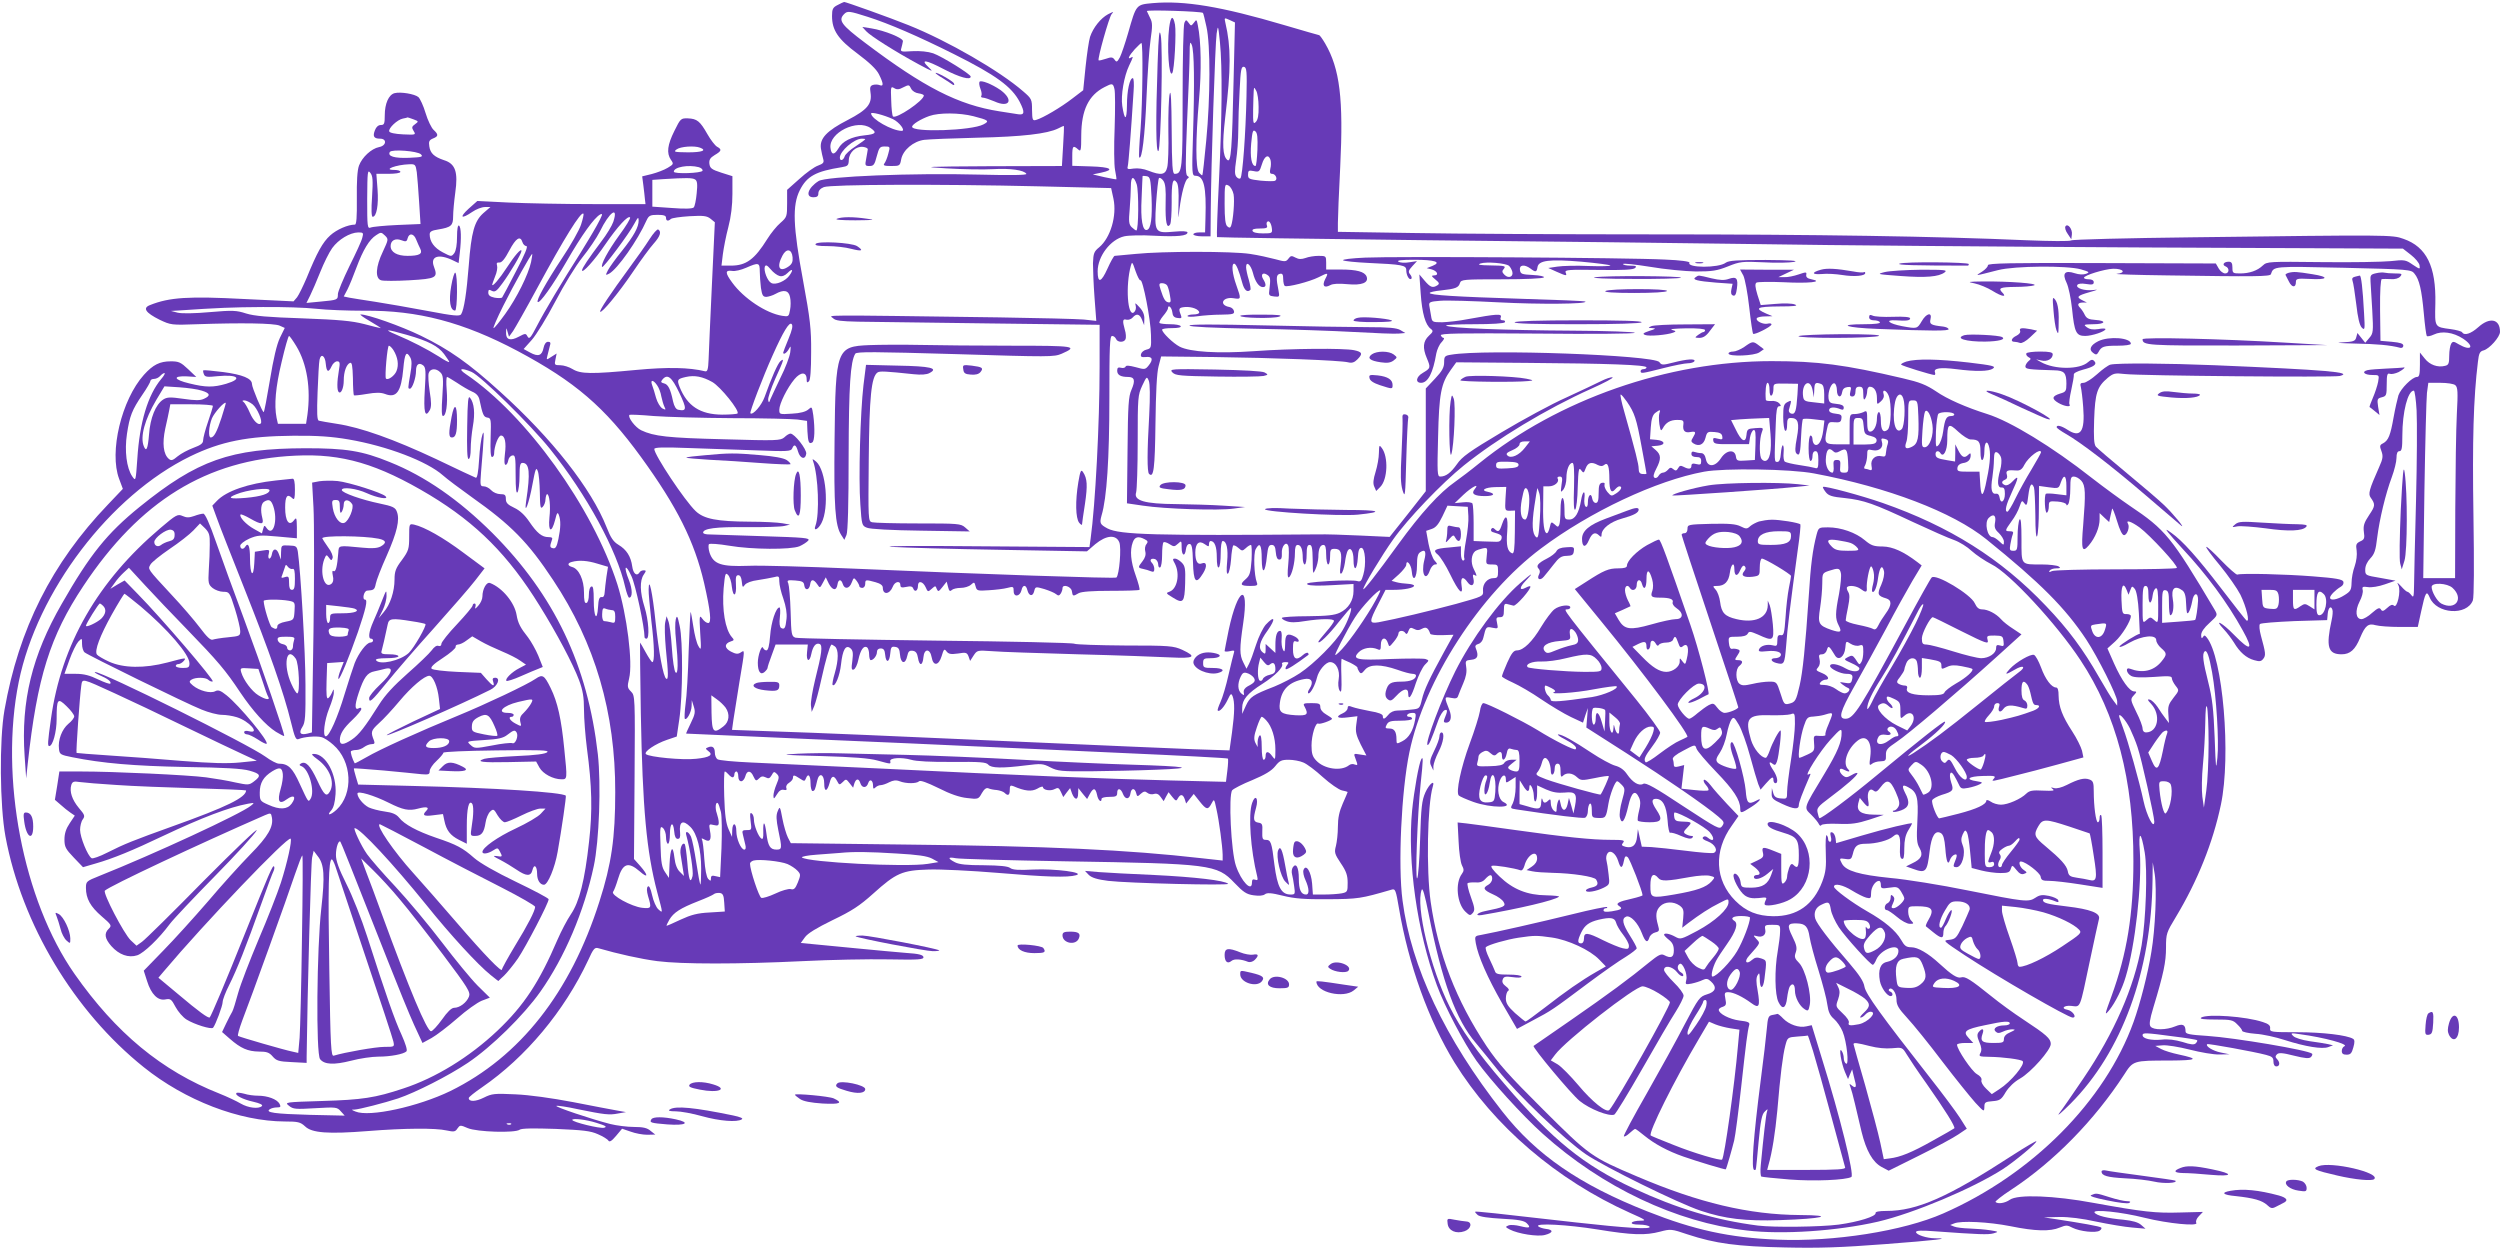 <?xml version="1.0" standalone="no"?>
<!DOCTYPE svg PUBLIC "-//W3C//DTD SVG 20010904//EN"
 "http://www.w3.org/TR/2001/REC-SVG-20010904/DTD/svg10.dtd">
<svg version="1.0" xmlns="http://www.w3.org/2000/svg"
 width="1280pt" height="640pt" viewBox="0 0 1280 640"
 preserveAspectRatio="xMidYMid meet">
<g transform="translate(0,640) scale(0.1,-0.1)"
fill="#673ab7" stroke="none">
<path d="M4288 6374 c-24 -12 -28 -21 -28 -56 0 -73 31 -119 131 -193 60 -45
96 -79 109 -105 24 -48 25 -64 4 -56 -9 4 -25 4 -35 1 -14 -5 -16 -13 -12 -39
9 -58 -16 -88 -116 -140 -109 -56 -145 -95 -138 -146 3 -19 9 -44 12 -55 5
-17 0 -23 -27 -33 -18 -6 -61 -37 -95 -68 l-63 -56 0 -69 c0 -67 -1 -71 -34
-100 -19 -16 -49 -53 -67 -82 -66 -106 -109 -137 -187 -137 l-48 0 7 58 c4 31
16 94 28 139 14 53 21 112 21 171 l0 90 -57 18 c-50 16 -58 23 -61 46 -2 20 4
30 27 44 36 21 38 29 12 43 -10 6 -32 34 -49 64 -38 67 -53 79 -100 81 -36 1
-38 -1 -69 -64 -36 -72 -41 -114 -18 -148 15 -21 14 -23 -16 -41 -18 -11 -55
-25 -82 -32 l-49 -12 6 -46 c3 -25 7 -57 8 -71 l3 -25 -270 0 c-148 0 -342 4
-431 8 l-160 8 -45 -40 c-49 -45 -38 -55 19 -16 20 14 49 25 65 25 l28 0 -36
-31 c-46 -41 -62 -97 -75 -269 -11 -139 -24 -225 -39 -249 -7 -11 -36 -9 -172
17 -90 17 -211 38 -269 47 -58 9 -117 18 -132 21 l-28 6 19 36 c10 20 31 71
46 112 34 91 66 144 101 166 24 16 26 16 45 -2 19 -19 18 -20 -11 -83 -37 -77
-40 -136 -9 -146 11 -4 77 -4 146 0 137 8 146 13 125 69 -21 54 24 69 99 32
l27 -13 6 51 c9 76 7 134 -4 141 -6 4 -10 -18 -10 -57 0 -40 -5 -71 -14 -84
-15 -19 -15 -19 -59 4 -44 23 -67 55 -67 92 0 14 10 20 43 25 67 11 77 20 77
67 0 23 5 78 11 122 15 105 1 148 -58 166 -50 17 -70 35 -75 71 -4 25 0 32 19
40 28 11 29 20 3 44 -11 10 -30 49 -41 86 -11 37 -28 74 -37 82 -19 16 -91 28
-122 20 -30 -8 -50 -54 -50 -113 0 -44 -3 -50 -20 -50 -13 0 -24 -10 -30 -26
-13 -32 -6 -44 26 -44 36 0 33 -36 -5 -43 -40 -8 -87 -52 -103 -95 -9 -25 -12
-81 -11 -169 1 -97 -2 -133 -10 -133 -35 0 -93 -25 -126 -55 -39 -35 -68 -88
-121 -218 -18 -42 -40 -87 -49 -99 l-18 -21 -251 12 c-287 15 -384 9 -484 -31
-39 -15 -23 -39 49 -75 57 -27 61 -28 193 -23 228 8 393 5 421 -7 l27 -12 -25
-51 c-16 -34 -33 -106 -51 -216 -15 -90 -29 -164 -32 -164 -7 0 -60 126 -60
144 0 28 -48 48 -147 61 -54 7 -100 11 -102 9 -2 -2 -1 -11 3 -20 5 -14 16
-16 70 -10 104 10 131 -13 44 -39 -66 -19 -104 -19 -189 2 -80 19 -87 39 -13
36 l49 -3 -42 40 c-37 35 -48 40 -88 40 -57 0 -91 -17 -138 -69 -115 -128
-179 -396 -127 -533 l19 -51 -77 -81 c-287 -300 -456 -636 -529 -1051 -27
-154 -24 -491 5 -648 84 -450 351 -895 708 -1181 212 -170 489 -277 722 -278
68 0 80 -3 104 -25 35 -34 118 -40 322 -24 187 15 347 16 403 3 37 -8 44 -7
55 10 13 18 14 19 53 2 47 -20 242 -26 266 -8 9 7 69 8 184 4 140 -6 178 -10
216 -27 26 -11 50 -26 54 -33 6 -9 17 -2 39 24 l31 37 44 -15 c24 -9 62 -16
85 -16 l41 1 -24 19 c-17 15 -38 20 -85 20 -34 0 -89 7 -121 15 -95 24 -288
89 -276 93 6 2 55 -5 109 -17 137 -28 162 -31 207 -22 l40 7 -45 8 c-25 4
-126 24 -225 43 -110 21 -225 37 -296 40 -107 5 -120 4 -162 -17 -42 -21 -77
-22 -77 -2 0 5 30 29 68 55 224 154 421 390 543 650 27 60 34 68 53 62 100
-29 217 -55 301 -66 126 -16 415 -16 745 0 140 7 337 11 438 9 158 -3 182 -1
180 12 -2 11 -24 17 -88 21 -47 4 -159 14 -250 23 -91 9 -193 19 -228 22 l-62
6 21 29 c14 20 60 48 142 88 98 47 138 73 207 135 119 107 149 120 285 124 61
2 219 -6 352 -17 247 -21 359 -25 403 -12 47 14 -108 34 -219 29 -75 -4 -106
-2 -119 8 -12 9 -53 13 -135 14 -86 0 -126 4 -147 15 -39 20 -38 29 3 21 17
-4 273 -11 567 -16 738 -12 771 -16 860 -110 46 -48 62 -59 99 -64 27 -4 48
-2 57 5 11 9 32 8 92 -7 60 -15 112 -19 232 -18 154 1 167 3 325 49 19 6 22
-2 38 -97 49 -288 152 -573 284 -788 202 -326 523 -601 899 -770 82 -36 86
-40 52 -40 -20 0 -40 -4 -43 -10 -4 -6 11 -10 39 -10 25 0 48 -5 52 -11 9 -15
-124 -6 -376 22 -418 48 -514 58 -517 55 -2 -2 4 -9 13 -17 11 -9 55 -15 125
-19 84 -4 113 -10 126 -23 23 -23 15 -27 -33 -15 -23 6 -50 8 -60 4 -18 -7
-17 -9 6 -21 42 -22 142 -38 180 -28 43 11 45 27 5 31 -16 2 -34 8 -39 13 -19
18 149 9 304 -16 178 -29 244 -31 320 -11 53 14 58 14 140 -14 143 -47 253
-62 500 -67 176 -4 287 0 510 17 263 20 346 30 258 30 -43 0 -98 18 -98 32 0
8 30 9 93 4 233 -17 276 -18 303 -11 28 8 28 9 -16 16 -25 4 -72 8 -105 9 -33
1 -69 5 -80 10 l-20 8 20 8 c35 15 176 8 288 -14 127 -26 204 -28 253 -7 32
13 39 13 65 -1 38 -19 119 -28 139 -15 8 5 12 13 8 16 -5 6 -101 23 -233 43
l-60 9 78 2 c49 1 119 -8 191 -24 63 -13 145 -27 183 -30 l68 -6 -23 20 c-15
13 -43 21 -90 26 -81 7 -139 21 -148 37 -11 18 137 3 256 -27 121 -30 278 -45
265 -26 -4 7 1 22 13 34 l21 22 -116 -3 c-126 -4 -189 3 -443 49 -204 38 -390
45 -430 16 -24 -17 -61 -23 -73 -11 -3 3 33 32 81 63 219 144 426 356 577 588
47 73 46 73 234 73 142 1 153 8 46 31 -33 7 -73 19 -90 28 l-30 16 38 3 c21 2
83 -8 138 -22 55 -14 123 -26 152 -25 l52 1 -44 9 c-41 8 -81 33 -70 43 4 4
242 -39 301 -55 31 -8 38 -14 38 -34 0 -16 6 -25 15 -25 18 0 20 21 3 38 -9 9
-9 15 0 24 9 9 29 8 87 -7 57 -14 78 -16 87 -7 6 6 9 14 6 17 -17 18 -398 82
-535 91 -94 6 -113 10 -113 23 0 35 -14 42 -53 26 -45 -19 -111 -20 -126 -1
-8 10 -5 34 14 97 53 175 65 234 65 307 0 72 2 77 51 158 110 183 189 379 230
574 53 251 10 757 -73 857 -9 11 -13 12 -19 1 -6 -9 -9 -6 -9 11 0 15 15 37
43 62 42 39 42 39 26 67 -222 374 -252 410 -434 532 -44 30 -132 94 -195 143
-202 159 -417 290 -535 327 -108 34 -206 77 -262 116 -51 34 -84 47 -170 67
-298 70 -435 88 -673 88 -530 0 -1092 -196 -1495 -522 -44 -36 -101 -79 -125
-96 -78 -54 -175 -160 -291 -320 -113 -156 -179 -240 -179 -229 0 15 96 174
153 254 72 103 249 288 362 379 169 136 423 290 653 393 67 30 116 56 108 58
-8 2 -34 -7 -58 -19 -24 -12 -104 -50 -178 -84 -75 -33 -224 -114 -333 -179
-163 -97 -202 -125 -227 -162 -32 -45 -57 -64 -86 -64 -15 0 -16 17 -11 203 5
221 15 274 65 343 l28 39 365 -3 c407 -3 609 -10 609 -23 0 -5 -7 -9 -15 -9
-8 0 -15 -4 -15 -10 0 -14 5 -13 116 15 54 14 111 25 126 25 15 0 30 5 33 10
9 15 -38 12 -107 -6 -55 -14 -61 -14 -72 2 -27 36 -894 68 -1066 38 -33 -5
-36 -9 -36 -39 0 -26 -10 -45 -47 -84 l-47 -50 0 -263 0 -263 -92 -117 -93
-117 -150 7 c-82 4 -179 7 -215 6 -835 -7 -1016 -2 -1079 30 -39 21 -42 27
-31 67 27 89 40 293 40 601 0 265 2 318 14 318 8 0 16 -7 20 -15 7 -19 42 -20
49 -1 3 8 2 30 -4 48 -13 47 -11 57 9 51 10 -2 24 3 31 11 20 23 36 19 48 -11
l11 -28 1 32 c1 21 -7 41 -25 60 -22 24 -24 25 -19 7 3 -13 -1 -26 -9 -33 -33
-27 -44 137 -16 239 6 22 8 20 24 -28 10 -28 21 -50 25 -47 12 7 53 -203 54
-280 2 -66 1 -69 -23 -75 -14 -3 -26 -14 -28 -23 -3 -14 2 -17 24 -15 34 4 40
-12 16 -42 -18 -23 -21 -23 -67 -10 -34 9 -50 10 -52 3 -2 -6 -13 -9 -23 -6
-15 4 -20 0 -20 -15 0 -22 18 -32 56 -32 33 0 38 -18 17 -66 -15 -34 -18 -76
-20 -310 l-3 -271 82 -12 c111 -17 390 -26 464 -15 l59 8 -110 7 c-60 4 -170
7 -242 8 -164 1 -220 18 -206 60 4 14 8 132 8 261 0 226 1 237 23 285 23 49
24 49 34 25 6 -16 7 -78 2 -175 -11 -188 -11 -291 -1 -301 24 -24 30 26 33
258 2 161 7 260 16 293 l13 50 270 -3 c304 -4 647 -17 687 -27 19 -5 32 -1 47
14 30 30 26 39 -16 48 -54 11 -319 9 -513 -5 -185 -13 -327 -4 -380 23 -33 17
-90 72 -90 87 0 5 23 8 51 8 31 0 48 4 44 10 -3 6 -28 10 -54 10 -26 0 -51 3
-54 6 -4 4 5 20 18 36 14 16 25 34 25 39 0 22 19 6 22 -18 2 -21 9 -29 27 -31
20 -3 23 -1 17 15 -13 33 -11 38 21 41 34 3 73 -12 73 -28 0 -6 -13 -10 -30
-10 -16 0 -30 -4 -30 -8 0 -5 24 -5 53 -1 28 4 83 8 120 8 59 1 68 3 65 18 -2
10 -12 19 -23 21 -56 10 -36 54 21 45 39 -6 40 -6 14 67 -21 58 -26 110 -11
110 10 0 25 -37 41 -97 10 -38 26 -53 42 -37 3 3 -1 26 -8 51 -8 25 -14 55
-14 65 0 34 24 13 35 -29 11 -45 31 -73 51 -73 17 0 18 14 2 40 -15 24 -3 38
20 23 17 -11 18 -21 11 -78 -4 -27 -1 -30 25 -33 27 -3 28 -2 22 30 -13 64
-12 82 7 86 13 3 17 -3 17 -27 0 -16 4 -32 8 -35 13 -8 128 22 172 44 51 26
53 25 35 -9 -17 -34 -6 -48 26 -31 14 8 45 9 88 5 73 -7 110 7 98 39 -10 25
-50 36 -133 36 l-74 0 0 35 c0 34 -1 35 -39 35 -22 0 -52 -5 -67 -11 -21 -7
-34 -7 -51 2 -20 11 -25 10 -36 -5 -13 -17 -17 -17 -68 -3 -30 8 -88 21 -129
27 -91 14 -448 14 -585 0 -55 -5 -104 -10 -108 -10 -4 0 -21 -30 -37 -66 -32
-71 -50 -76 -50 -13 0 77 66 163 136 179 22 5 91 7 155 3 117 -6 169 -1 169
17 0 6 -26 8 -67 4 -101 -9 -103 -6 -94 144 5 67 11 126 15 130 4 4 14 -2 22
-13 11 -15 14 -45 12 -115 -2 -97 6 -135 23 -109 5 8 8 58 8 111 -1 104 6 132
26 104 8 -11 11 -47 9 -109 -2 -85 -2 -87 5 -27 10 80 28 147 42 156 8 4 7 9
-2 14 -10 7 -10 60 -1 282 7 150 13 305 13 343 0 59 2 66 11 45 12 -30 15
-190 6 -467 -6 -194 -5 -203 13 -203 43 0 56 -57 51 -217 l-2 -73 -30 0 c-16
0 -30 -4 -30 -10 0 -5 20 -10 44 -10 l44 0 1 128 c2 245 23 862 30 909 7 47 8
46 17 -42 13 -129 11 -386 -5 -713 -8 -155 -12 -284 -10 -286 2 -2 486 -9
1074 -16 589 -6 1356 -15 1705 -20 349 -6 1233 -13 1964 -17 l1329 -6 41 -32
c22 -17 42 -41 44 -53 3 -22 3 -22 -35 3 -36 25 -42 26 -113 18 -41 -4 -200
-7 -354 -5 -267 3 -279 3 -300 -17 -28 -27 -69 -41 -117 -41 -37 0 -39 2 -39
30 0 23 -5 30 -19 30 -25 0 -36 -16 -16 -24 21 -8 19 -36 -2 -36 -10 0 -25 11
-33 25 l-15 26 -585 2 c-467 2 -584 -1 -582 -11 1 -7 -13 -22 -30 -33 -37 -23
-43 -24 82 8 86 22 353 24 424 4 44 -13 47 -15 26 -23 -14 -5 -36 -4 -57 3
-51 17 -66 0 -42 -49 10 -21 22 -79 28 -134 12 -120 21 -138 67 -138 35 0 104
23 104 35 0 4 -17 4 -37 0 -27 -4 -44 -1 -58 9 -19 14 -17 15 33 16 62 0 70
18 10 22 -33 2 -45 8 -54 26 -6 13 -17 29 -23 35 -17 17 -13 27 12 28 l22 0
-22 11 c-35 17 -28 24 35 42 43 12 48 15 19 11 -45 -5 -91 10 -81 26 4 7 21 9
45 5 31 -5 39 -3 39 9 0 9 -9 15 -25 15 -14 0 -25 3 -25 8 0 12 103 44 149 46
53 1 69 -21 19 -26 -18 -2 98 -6 257 -8 452 -7 528 -6 532 6 14 42 11 41 373
33 334 -8 346 -9 362 -30 25 -30 37 -83 48 -204 5 -58 12 -110 15 -115 3 -4
19 -1 36 7 41 20 99 12 150 -21 61 -41 42 -66 -22 -29 -26 16 -31 16 -39 3 -5
-8 -10 -36 -10 -61 0 -39 -3 -48 -21 -52 -38 -10 -79 5 -104 37 l-25 31 0 -62
c0 -49 -3 -63 -15 -63 -24 0 -83 -59 -95 -94 -5 -17 -17 -69 -25 -114 -16 -90
-26 -117 -54 -132 -17 -8 -18 -14 -8 -40 9 -25 8 -38 -12 -82 -51 -115 -57
-137 -43 -156 24 -34 24 -42 -8 -89 -26 -39 -31 -55 -27 -86 5 -33 2 -40 -19
-49 -20 -10 -23 -16 -18 -47 3 -21 -1 -54 -10 -80 -9 -24 -16 -62 -16 -85 -1
-36 -5 -44 -36 -63 -37 -24 -74 -30 -74 -13 0 12 28 40 55 56 11 6 16 17 13
26 -5 12 -38 18 -155 27 -139 11 -366 17 -388 9 -6 -1 -42 31 -82 72 -39 41
-74 73 -77 70 -3 -3 29 -46 70 -95 41 -50 88 -117 105 -150 31 -64 50 -143 31
-132 -5 4 -64 78 -130 165 -122 159 -198 244 -255 284 -28 20 -30 20 -17 3 8
-11 42 -49 75 -85 121 -129 230 -276 308 -418 57 -102 41 -110 -45 -22 -59 61
-107 87 -52 28 17 -18 40 -49 52 -68 29 -49 63 -79 103 -90 28 -8 36 -7 47 7
14 18 12 30 -12 118 -8 30 -10 54 -5 60 5 5 84 11 177 15 l167 5 3 33 c3 32
17 43 24 20 3 -7 1 -31 -4 -53 -30 -137 -19 -175 51 -175 44 0 70 24 95 85 26
62 42 75 79 64 18 -5 73 -9 124 -9 l92 0 17 78 c22 102 28 111 44 73 35 -85
190 -95 221 -15 6 16 7 180 3 437 -6 382 0 598 23 785 5 44 10 53 29 58 30 8
84 69 84 95 0 66 -52 77 -111 24 -38 -34 -72 -45 -83 -26 -4 5 -30 12 -59 16
-83 11 -81 8 -78 131 4 190 -45 290 -163 331 -58 21 -66 21 -1081 8 -335 -4
-615 -11 -621 -16 -6 -5 -106 -4 -230 1 -454 20 -1076 30 -1904 30 -470 0
-1027 3 -1237 7 l-383 6 0 46 c0 25 5 155 12 288 17 346 -2 501 -77 630 -14
24 -28 43 -31 43 -2 0 -82 23 -177 51 -325 96 -512 127 -675 113 -86 -8 -84
-6 -126 -153 -15 -52 -34 -108 -42 -124 -14 -25 -17 -27 -27 -13 -10 14 -17
15 -45 5 -18 -6 -35 -10 -37 -8 -7 7 53 219 66 236 13 15 12 15 -18 0 -37 -20
-76 -68 -92 -116 -6 -19 -16 -88 -23 -154 l-12 -119 -55 -42 c-58 -45 -151
-100 -186 -110 -18 -5 -20 -1 -21 51 0 54 -2 58 -45 95 -119 104 -387 259
-587 339 -94 38 -321 119 -330 119 -4 -1 -19 -8 -34 -16z m1871 -40 c2 -1 10
-34 18 -71 21 -93 20 -362 -1 -582 -9 -96 -18 -176 -20 -178 -2 -2 -9 4 -17
13 -18 22 -18 169 0 374 13 145 11 299 -6 380 -6 31 -7 32 -20 14 -14 -18 -15
-18 -27 -1 -13 17 -14 17 -22 0 -5 -10 -9 -180 -9 -379 0 -374 -2 -394 -41
-394 -11 0 -14 41 -15 223 -1 149 -4 211 -10 187 -5 -19 -8 -105 -7 -190 2
-85 -1 -170 -6 -187 -9 -39 -32 -42 -96 -17 -25 10 -54 14 -76 11 -30 -5 -34
-3 -30 11 4 15 16 164 30 385 3 37 1 67 -4 67 -16 0 -30 -64 -30 -139 -1 -80
-12 -81 -24 -3 -8 53 9 152 35 206 22 46 23 49 9 41 -20 -12 -9 11 20 43 16
17 32 32 34 32 9 0 6 -301 -4 -437 -7 -79 -10 -147 -7 -149 14 -14 29 112 37
306 5 118 14 252 21 297 10 69 10 88 -2 110 -7 16 -15 32 -17 36 -4 8 278 -1
287 -9z m-1717 -20 c110 -35 258 -99 442 -191 216 -108 296 -167 337 -245 27
-53 25 -68 -8 -63 -16 2 -59 9 -96 15 -211 33 -386 123 -688 351 -121 91 -139
115 -107 147 17 17 26 16 120 -14z m1874 -324 c-8 -355 -13 -425 -32 -409 -24
20 -27 77 -11 217 30 252 30 361 1 485 -6 27 -6 27 21 15 l28 -13 -7 -295z
m66 -85 c-4 -187 -20 -407 -31 -418 -4 -4 -13 -1 -20 7 -10 12 -10 31 -2 85 6
38 11 108 11 154 0 46 3 139 7 206 5 104 8 121 22 119 14 -3 16 -22 13 -153z
m-1679 17 c15 -2 27 -7 27 -11 0 -26 -142 -122 -158 -107 -4 4 -8 41 -9 82 -3
70 -2 73 15 63 14 -9 25 -8 47 4 28 14 30 14 40 -7 6 -12 22 -22 38 -24z
m1003 22 c4 -15 4 -104 1 -198 -4 -94 -3 -191 2 -216 5 -25 8 -46 7 -48 -2 -1
-29 4 -62 11 l-59 14 43 9 c72 15 49 29 -53 32 l-95 3 0 49 c0 53 4 58 30 35
14 -13 16 -7 16 73 1 128 37 204 119 246 40 21 44 20 51 -10z m738 -91 c1 -43
-4 -67 -14 -77 -13 -14 -15 -7 -14 62 1 42 2 86 3 97 2 20 2 20 13 0 6 -10 12
-47 12 -82z m-1872 -63 c33 -16 66 -60 45 -60 -49 0 -157 61 -157 89 0 9 64
-7 112 -29z m412 15 c78 -20 84 -25 51 -42 -60 -32 -365 -42 -365 -12 0 12 43
39 88 55 50 18 155 17 226 -1z m-2867 -16 c27 -10 27 -11 8 -25 -17 -12 -18
-17 -7 -35 12 -19 11 -20 -54 -17 -42 2 -69 8 -71 15 -6 16 42 61 70 66 12 2
23 5 24 6 1 0 14 -4 30 -10z m2341 -45 c33 -23 27 -31 -32 -37 -67 -7 -113
-30 -134 -68 -20 -34 -36 -33 -40 4 -9 77 137 150 206 101z m985 -92 l-6 -102
-371 -1 c-334 -2 -356 -3 -221 -11 83 -5 191 -7 241 -4 88 5 157 -5 169 -24 4
-7 -83 -8 -242 -4 -337 9 -786 -9 -822 -33 -55 -35 -70 -83 -26 -83 18 0 25 5
25 20 0 13 10 25 28 32 35 14 594 16 1099 4 l372 -9 12 -55 c18 -87 -15 -199
-73 -248 -27 -22 -30 -31 -32 -82 0 -31 3 -110 8 -176 l9 -119 -64 7 c-35 3
-230 8 -434 11 -949 13 -868 13 -850 -4 12 -13 40 -16 128 -18 62 -1 365 -5
675 -9 l562 -7 0 -213 c0 -293 -22 -708 -46 -882 l-6 -43 -562 4 c-319 3 -514
2 -451 -3 61 -4 310 -11 555 -15 l445 -8 43 37 c57 47 107 50 123 9 11 -27 0
-166 -15 -180 -6 -6 -688 17 -1356 46 -228 10 -467 17 -530 14 -137 -5 -177 8
-197 67 -6 19 -7 39 -3 44 5 4 50 1 103 -8 117 -20 315 -21 360 -3 18 8 38 21
45 29 11 14 -16 16 -240 23 -139 5 -263 9 -275 9 -13 1 -23 4 -23 9 0 21 65
30 220 28 90 -1 178 2 195 6 l30 7 -40 7 c-22 4 -97 8 -166 8 -169 1 -235 14
-277 54 -56 53 -212 288 -212 318 0 9 46 10 178 5 97 -3 255 -9 349 -12 154
-6 173 -5 179 10 10 25 20 19 30 -16 11 -37 37 -44 42 -11 3 22 -60 103 -81
103 -6 0 -20 -8 -31 -19 -20 -17 -37 -18 -311 -10 -286 7 -357 15 -422 46 -30
14 -71 68 -60 79 2 2 57 0 123 -6 65 -5 247 -10 404 -11 157 0 307 -4 333 -7
l49 -7 2 -53 c3 -56 8 -68 25 -57 12 7 14 69 5 139 -7 45 -7 46 -26 29 -13
-11 -41 -19 -84 -21 -62 -4 -64 -4 -64 20 0 31 41 113 78 157 32 38 62 38 62
-1 0 -17 3 -19 12 -10 7 7 11 57 11 149 1 119 -5 169 -41 365 -52 279 -56 387
-17 464 36 72 82 97 215 118 31 5 35 9 36 38 2 39 37 70 73 66 14 -2 25 -7 24
-13 -1 -5 -4 -27 -8 -47 -7 -35 -6 -38 17 -38 21 0 26 7 37 50 12 45 16 50 41
50 28 0 28 -1 18 -37 -5 -21 -15 -44 -20 -50 -8 -10 0 -13 35 -13 43 0 45 1
51 34 9 48 63 93 118 100 24 3 147 8 273 11 229 5 357 20 412 47 15 8 29 14
30 13 1 -1 0 -47 -4 -103z m995 -19 c-2 -45 -6 -83 -10 -83 -20 0 -28 45 -22
115 6 63 9 73 21 63 11 -8 13 -32 11 -95z m-2008 54 c0 -2 -22 -18 -49 -36
-28 -17 -53 -41 -56 -51 -7 -22 -25 -27 -25 -7 0 33 73 97 113 97 9 0 17 -1
17 -3z m-846 -43 c37 -14 11 -24 -61 -24 -71 1 -76 2 -59 15 20 15 91 20 120
9z m-1429 -34 c13 -13 5 -15 -61 -18 -75 -3 -111 8 -98 30 10 15 141 5 159
-12z m4350 -29 c3 -11 3 -31 -1 -45 -4 -19 -2 -26 9 -26 18 0 30 -27 16 -35
-5 -4 -39 -3 -74 0 -60 7 -65 9 -65 31 0 21 4 23 29 18 28 -6 30 -3 42 35 13
43 34 54 44 22z m-4371 -63 c3 -24 8 -93 12 -154 l7 -111 -119 -5 c-66 -3
-127 -9 -136 -13 -17 -7 -18 4 -18 146 1 141 2 152 16 134 13 -16 14 -38 9
-122 -5 -67 -3 -103 3 -103 20 0 31 61 25 140 l-6 80 62 0 c34 0 61 4 61 10 0
6 -14 10 -32 10 -61 0 11 27 78 29 30 1 32 -1 38 -41z m1444 26 c13 -4 21 -12
19 -18 -4 -13 -147 -18 -147 -5 0 24 75 37 128 23z m2318 -154 c4 -106 -3
-161 -23 -167 -23 -8 -34 53 -28 162 2 61 5 111 5 113 0 2 9 2 20 0 19 -3 21
-12 26 -108z m-2337 91 c11 -7 13 -24 8 -71 -3 -34 -10 -67 -15 -72 -7 -7 -47
-8 -111 -3 l-101 7 0 69 0 68 58 4 c115 7 147 7 161 -2z m2261 -25 c11 -35 10
-236 -2 -236 -4 0 -14 8 -24 17 -14 14 -16 29 -10 92 3 40 6 94 6 118 0 51 14
56 30 9z m496 -51 c6 -34 -2 -133 -13 -162 -4 -10 -9 -11 -19 -2 -10 8 -14 39
-14 116 0 100 1 103 20 93 11 -6 22 -26 26 -45z m-3176 -141 c-7 -20 -34 -65
-61 -100 -66 -88 -99 -137 -99 -148 0 -19 64 51 120 134 62 90 115 148 126
137 4 -4 -21 -45 -55 -91 -59 -81 -97 -153 -88 -163 6 -6 140 173 165 222 18
33 21 36 22 17 0 -35 -24 -79 -86 -157 -31 -38 -63 -83 -71 -98 -14 -27 -13
-28 6 -18 42 23 146 170 192 274 11 23 18 27 56 27 32 0 43 -4 43 -15 0 -17
11 -19 25 -6 6 5 48 11 95 14 72 4 89 2 108 -13 l22 -18 -15 -319 c-8 -175
-16 -347 -17 -383 -2 -52 -6 -64 -18 -61 -82 20 -192 22 -352 7 -231 -22 -285
-21 -326 4 -18 11 -46 20 -63 20 -30 0 -31 2 -25 30 l6 30 -27 -17 c-26 -17
-26 -17 -20 7 3 14 9 35 12 48 6 17 3 22 -9 22 -10 0 -19 -11 -23 -31 -8 -40
-27 -47 -69 -24 l-33 18 42 47 c23 26 77 114 120 196 45 86 104 182 138 225
33 41 74 101 90 133 49 101 97 135 69 50z m-165 -14 c-9 -28 -53 -106 -98
-173 -83 -126 -132 -215 -124 -223 10 -10 77 85 147 206 78 136 142 225 173
242 16 8 12 -3 -18 -58 -21 -38 -59 -100 -83 -139 -93 -146 -185 -300 -222
-372 -33 -63 -40 -72 -49 -56 -9 17 -11 17 -45 -1 -43 -23 -66 -16 -65 21 1
28 1 28 8 3 l7 -24 21 29 c11 17 67 115 123 219 139 257 225 395 237 382 3 -3
-3 -28 -12 -56z m3537 -20 c3 -24 0 -25 -46 -25 -31 0 -51 5 -53 13 -3 8 8 12
37 12 32 0 41 3 37 14 -3 8 -3 17 1 20 9 10 21 -7 24 -34z m-4657 -47 c-3 -15
-33 -80 -66 -146 -32 -66 -59 -130 -59 -143 0 -29 -1 -30 -88 -38 l-73 -7 19
38 c10 21 34 75 52 121 18 45 45 100 61 122 32 44 90 79 133 80 26 0 28 -2 21
-27z m276 -10 c6 -16 16 -36 21 -47 13 -26 -5 -36 -66 -36 -53 0 -86 19 -86
50 0 29 24 42 55 30 23 -9 28 -7 32 10 8 29 32 25 44 -7z m544 -13 c3 -11 13
-20 20 -20 10 0 -8 -43 -52 -127 -36 -71 -69 -131 -72 -136 -4 -4 -22 -4 -39
-1 -23 5 -32 12 -32 26 0 15 4 17 18 9 16 -8 25 -2 54 38 38 51 98 152 98 166
0 17 -35 -23 -75 -85 -37 -57 -75 -102 -75 -87 0 2 7 21 15 42 9 20 13 45 10
55 -4 13 -1 17 12 16 12 -1 28 18 51 62 34 64 56 77 67 42z m1383 -77 c2 -23
-3 -35 -20 -47 -47 -33 -64 -5 -32 55 20 39 48 35 52 -8z m-1339 -25 c-14 -64
-73 -183 -132 -265 -29 -40 -55 -73 -60 -73 -4 0 18 51 49 113 55 110 143 267
149 267 1 0 -1 -19 -6 -42z m1171 -47 c0 -21 3 -59 6 -85 6 -38 10 -46 28 -46
11 1 32 7 46 15 43 24 68 19 75 -16 4 -17 4 -47 0 -66 -6 -34 -8 -35 -40 -30
-83 13 -198 90 -256 170 -37 50 -37 65 -1 60 15 -3 47 5 72 16 64 28 70 27 70
-18z m101 -24 c13 -4 28 2 41 15 25 25 32 19 11 -11 -20 -30 -72 -52 -94 -40
-20 10 -40 64 -33 84 5 11 12 7 30 -14 13 -16 33 -31 45 -34z m1985 -49 c4 -6
11 -29 14 -50 6 -32 5 -38 -8 -36 -16 3 -24 16 -40 66 -9 28 -8 32 8 32 10 0
22 -5 26 -12z m-4356 -119 c52 -6 163 -10 245 -10 274 3 508 -59 785 -206 294
-157 445 -286 632 -543 185 -255 273 -431 323 -645 33 -145 39 -205 21 -205
-8 0 -22 10 -30 22 -15 21 -16 16 -11 -72 6 -89 5 -93 -9 -68 -9 14 -20 59
-26 99 -6 40 -12 74 -14 76 -1 2 -6 -88 -10 -199 -3 -112 -10 -234 -16 -273
-5 -38 -6 -72 -4 -75 10 -10 34 34 35 64 l1 31 10 -32 c9 -28 7 -40 -15 -85
-14 -29 -25 -53 -24 -54 1 0 286 -13 632 -28 347 -15 725 -31 840 -37 116 -5
455 -20 754 -34 298 -13 545 -26 548 -29 2 -2 1 -30 -3 -62 l-7 -57 -281 7
c-325 8 -773 26 -1486 61 -278 13 -577 27 -665 31 -88 4 -166 11 -172 17 -7 5
-13 20 -13 33 0 27 -12 37 -34 28 -15 -6 -15 -7 0 -19 28 -20 8 -33 -62 -40
-67 -8 -242 9 -257 24 -12 12 49 53 108 73 l50 17 13 88 c18 123 19 403 2 478
-11 52 -14 57 -20 34 -4 -15 -4 -62 1 -105 12 -119 11 -180 -2 -167 -7 7 -15
63 -19 125 -4 62 -12 124 -18 138 l-9 25 -7 -31 c-4 -17 -2 -77 3 -134 13
-126 14 -163 2 -155 -15 9 -38 135 -55 295 -15 145 -34 233 -35 163 -1 -17 6
-90 14 -163 16 -130 17 -210 5 -210 -4 0 -19 23 -34 50 -15 28 -28 50 -29 50
-1 0 1 -163 4 -362 9 -491 29 -707 84 -916 30 -113 30 -109 5 -87 -10 9 -25
42 -31 71 -8 37 -16 51 -22 45 -7 -7 -6 -23 1 -49 19 -62 17 -65 -30 -60 -54
6 -162 65 -149 82 5 6 16 35 25 65 24 81 52 91 111 40 44 -39 46 -22 3 27
l-32 36 3 418 c3 413 2 419 -18 439 -19 19 -20 25 -10 67 20 80 -11 326 -60
482 -126 394 -468 869 -775 1076 -42 28 -27 35 28 12 47 -20 302 -270 403
-396 187 -233 342 -518 384 -706 7 -30 16 -54 20 -54 18 0 18 42 -1 90 -29 72
-18 88 13 20 21 -44 67 -260 67 -312 0 -5 5 -8 10 -8 17 0 11 95 -10 162 -24
76 -25 136 -4 166 13 19 13 22 0 22 -8 0 -18 -4 -21 -10 -14 -23 -33 -8 -38
30 -7 51 -29 86 -71 111 -25 15 -39 35 -60 89 -78 198 -279 454 -546 695 -160
145 -259 215 -405 286 -103 50 -273 110 -309 109 -6 0 16 -16 49 -35 33 -19
57 -35 54 -35 -3 0 -41 9 -85 21 -63 16 -127 22 -314 29 -180 6 -248 12 -290
25 -49 16 -69 17 -185 7 -77 -7 -144 -8 -165 -3 l-35 9 35 2 c206 14 280 17
435 18 99 1 223 -3 275 -9z m2417 -154 c-15 -36 -27 -68 -27 -70 0 -14 18 -2
29 18 10 19 11 17 7 -17 -3 -22 -25 -81 -50 -130 -24 -50 -47 -100 -52 -111
-6 -18 -8 -18 -11 -3 -2 10 14 58 36 108 45 99 48 108 27 91 -14 -12 -46 -85
-81 -183 -15 -43 -61 -96 -73 -84 -5 5 64 186 114 297 54 121 85 172 97 160 8
-8 3 -30 -16 -76z m-1952 20 c111 -32 158 -57 189 -98 14 -19 26 -37 26 -40 0
-4 -24 8 -52 27 -62 39 -142 80 -218 112 -72 30 -53 30 55 -1z m-568 -57 c55
-91 75 -216 57 -352 l-7 -46 -72 0 -72 0 -7 31 c-13 66 -5 157 26 286 17 73
34 133 38 133 3 0 20 -24 37 -52z m497 -20 c23 -37 29 -76 16 -108 -10 -25
-45 -49 -54 -38 -7 8 7 168 15 168 5 0 15 -10 23 -22z m87 -39 c8 -15 8 -38 0
-83 -13 -76 -13 -76 -2 -76 12 0 31 56 31 91 0 34 15 45 37 28 13 -11 14 -30
8 -125 -7 -114 1 -148 26 -103 8 17 8 39 -1 95 -6 41 -9 83 -5 94 8 24 38 26
60 3 14 -14 16 -30 10 -120 -5 -71 -4 -103 3 -103 16 0 25 59 19 134 -3 36 -2
66 2 66 3 0 26 -14 51 -30 25 -17 59 -37 77 -45 22 -9 34 -23 38 -42 16 -76
21 -88 40 -91 19 -2 20 -10 17 -102 -2 -66 0 -100 7 -100 6 0 11 8 11 18 0 35
21 92 35 92 20 0 28 -35 20 -96 -4 -34 -3 -54 4 -54 5 0 11 10 13 22 2 13 11
24 21 26 15 3 17 -7 17 -100 0 -70 3 -98 10 -88 5 8 10 45 10 83 0 52 3 67 15
67 36 0 41 -50 19 -195 -12 -82 15 -11 32 84 15 81 19 91 27 70 6 -13 10 -63
11 -111 1 -73 3 -85 14 -74 8 8 15 25 15 40 1 14 5 26 8 26 12 0 19 -61 12
-120 -7 -74 11 -82 29 -13 9 38 13 43 19 27 11 -28 10 -66 -2 -124 -8 -39 -15
-50 -27 -47 -17 3 -18 9 -7 40 6 13 2 17 -17 17 -33 0 -58 20 -98 79 -23 34
-49 58 -77 71 -34 16 -43 26 -43 45 0 21 -5 25 -28 25 -16 0 -37 9 -47 20 -10
11 -27 20 -38 20 -19 0 -19 5 -14 73 16 187 17 223 7 192 -6 -16 -14 -74 -17
-128 -4 -66 -10 -96 -17 -93 -6 2 -98 45 -204 96 -215 101 -386 162 -507 180
-44 7 -86 14 -92 16 -10 2 -11 38 -7 146 3 79 7 153 10 166 7 35 29 21 32 -21
4 -43 14 -47 30 -12 6 14 19 25 28 25 14 0 16 -7 9 -47 -10 -59 -10 -101 -1
-110 12 -12 26 20 26 59 0 45 14 83 32 90 10 4 13 -13 15 -79 0 -46 3 -86 5
-87 1 -2 31 1 66 7 46 8 71 8 93 0 59 -23 83 10 94 130 7 79 16 93 36 56z
m-1276 -110 c-68 -82 -110 -220 -122 -409 -8 -114 -8 -115 -26 -89 -29 43 -40
130 -27 217 14 93 26 123 79 201 23 33 41 65 41 70 0 6 8 11 19 11 10 0 24 7
31 15 7 8 17 15 22 15 5 0 -2 -14 -17 -31z m2822 -15 c42 -24 142 -148 129
-161 -3 -3 -39 -6 -79 -6 -112 1 -178 44 -217 141 -15 38 -12 42 32 52 45 10
85 2 135 -26z m-169 -55 c39 -82 39 -96 -5 -87 -12 2 -21 17 -27 43 -13 63
-25 87 -46 92 -16 4 -18 8 -9 19 26 32 48 15 87 -67z m-114 39 c9 -12 19 -38
22 -58 4 -19 11 -43 16 -53 8 -16 7 -17 -11 -8 -11 7 -25 30 -32 54 -6 23 -15
52 -20 65 -11 29 5 29 25 0z m5696 -24 c0 -21 4 -33 10 -29 6 3 10 19 10 34 0
28 1 28 63 27 l63 -1 -3 -55 c-6 -85 -11 -102 -31 -98 -9 2 -15 11 -13 19 2 8
6 22 9 33 4 16 2 17 -17 7 -18 -10 -21 -20 -21 -76 0 -35 5 -67 10 -70 6 -4
10 8 10 29 0 29 4 36 19 36 38 0 45 -25 31 -101 -10 -52 -10 -73 -2 -81 16
-16 20 1 24 94 2 42 6 79 9 82 3 3 29 3 58 -1 l52 -6 -6 -51 c-7 -53 -25 -83
-44 -72 -6 4 -11 16 -11 27 0 10 -4 19 -10 19 -6 0 -10 -28 -10 -65 0 -37 4
-65 10 -65 6 0 10 11 10 25 0 16 6 25 15 25 11 0 15 -12 15 -46 0 -39 -3 -45
-17 -40 -10 3 -46 10 -81 15 -34 5 -67 13 -73 17 -6 3 -9 24 -7 45 2 22 0 39
-4 39 -4 0 -8 -19 -10 -42 -2 -30 -8 -43 -18 -43 -16 0 -16 -3 -8 197 2 66 6
88 17 88 11 0 11 3 1 15 -7 8 -25 14 -41 12 -15 -1 -28 1 -28 6 -4 44 1 87 9
87 6 0 10 -16 10 -36z m221 -4 l6 -35 2 38 c1 37 6 42 35 31 11 -4 16 -19 16
-53 l0 -47 -52 6 c-46 4 -53 8 -56 29 -10 69 37 99 49 31z m124 2 c0 -36 22
-44 27 -9 2 14 11 23 26 25 20 3 22 0 16 -22 -5 -20 -2 -26 10 -26 10 0 16 9
16 25 0 18 5 25 20 25 16 0 20 -7 20 -37 0 -28 3 -34 10 -23 5 8 10 25 10 38
0 12 6 22 13 22 23 0 37 -23 37 -59 0 -34 0 -34 20 -16 13 11 18 25 14 37 -9
28 15 21 26 -8 16 -41 13 -159 -5 -174 -22 -19 -35 -3 -35 46 0 24 -4 44 -10
44 -5 0 -10 -14 -10 -31 0 -38 -16 -69 -35 -69 -11 0 -15 13 -15 55 0 52 -1
55 -19 45 -11 -5 -31 -10 -45 -10 -26 0 -26 -1 -26 -77 l0 -78 -59 0 c-68 0
-72 5 -58 73 8 41 10 43 40 40 26 -2 33 1 35 19 3 18 -2 22 -30 25 -21 2 -33
8 -33 18 0 16 27 18 58 5 12 -5 17 -3 17 8 0 11 -12 17 -37 19 -32 3 -38 7
-41 29 -4 34 15 82 31 76 6 -2 12 -18 12 -35z m3166 26 c13 -11 14 -35 8 -148
-4 -74 -7 -294 -8 -487 l-1 -353 -82 0 -81 0 6 448 c4 246 10 471 13 500 l7
52 61 0 c35 0 69 -5 77 -12z m-11538 -28 c43 -13 47 -26 11 -42 -19 -9 -44 -9
-105 0 -69 10 -84 9 -104 -4 -38 -25 -66 -94 -72 -179 -6 -73 -14 -92 -27 -59
-19 48 5 136 64 236 l42 70 77 -5 c42 -3 93 -10 114 -17z m11340 -102 c3 -57
2 -265 -3 -463 -5 -198 -10 -391 -10 -430 -1 -60 -2 -68 -14 -52 -7 9 -16 17
-20 17 -4 0 -18 12 -32 28 -21 22 -23 23 -14 5 14 -29 -7 -120 -23 -104 -8 8
-18 4 -34 -11 -20 -18 -26 -20 -33 -8 -7 11 -16 7 -45 -18 -19 -18 -44 -32
-54 -32 -30 0 -34 43 -10 90 12 22 19 49 16 59 -4 17 0 19 27 15 17 -3 55 3
86 14 l55 19 -77 14 c-77 13 -78 13 -78 43 0 19 10 40 26 57 21 22 28 42 35
105 12 96 43 225 75 311 13 35 24 79 24 98 0 24 5 35 15 35 12 0 15 15 15 79
0 122 28 231 59 231 4 0 11 -46 14 -102z m-4043 45 c39 -57 49 -87 75 -230 14
-74 25 -136 25 -138 0 -2 -9 -3 -20 -2 -14 1 -20 8 -20 27 0 23 -15 84 -74
293 -14 48 -22 87 -18 87 4 0 18 -17 32 -37z m1415 16 c12 -37 6 -142 -8 -156
-33 -33 -52 46 -34 140 9 41 32 50 42 16z m-8452 -29 c24 -19 53 -87 42 -98
-12 -12 -38 13 -56 55 -11 26 -26 51 -32 55 -8 5 -7 8 4 8 9 0 28 -9 42 -20z
m8529 -62 c4 -109 -2 -140 -32 -155 -32 -16 -41 -8 -30 23 6 14 10 68 10 120
0 93 0 94 24 94 24 0 25 -3 28 -82z m-8688 -7 c-24 -74 -39 -101 -55 -101 -14
0 -10 57 6 98 13 30 64 87 71 79 1 -1 -9 -35 -22 -76z m-44 61 c0 -5 -11 -42
-25 -82 -14 -40 -25 -83 -25 -94 0 -16 -12 -25 -50 -39 -27 -10 -63 -29 -80
-43 -25 -21 -33 -24 -45 -14 -29 24 -35 80 -19 155 9 39 18 82 21 98 l5 27
109 0 c60 0 109 -4 109 -8z m7406 -38 c-3 -8 -3 -34 0 -56 6 -34 8 -37 17 -22
16 31 39 44 75 44 29 0 33 -3 31 -22 -5 -33 7 -46 36 -40 28 5 30 0 13 -28
-11 -17 -10 -22 2 -30 28 -18 53 -7 62 28 8 31 11 33 46 30 27 -2 38 -8 40
-22 3 -16 0 -18 -23 -12 -22 6 -26 4 -23 -11 3 -16 15 -18 93 -17 l90 0 5 34
c3 18 11 35 18 38 10 3 12 -14 10 -75 l-3 -78 -47 -3 c-42 -3 -47 -1 -50 20
-5 39 -48 35 -76 -7 -30 -47 -70 -49 -78 -5 -4 20 -13 30 -24 30 -10 0 -25 3
-34 6 -11 4 -16 1 -16 -10 0 -10 9 -16 25 -16 19 0 25 -5 25 -21 0 -18 -4 -20
-25 -15 -18 5 -25 2 -25 -9 0 -17 -14 -19 -40 -5 -15 8 -21 6 -28 -7 -8 -14
-13 -15 -25 -5 -11 10 -17 9 -27 -3 -7 -8 -18 -15 -26 -15 -7 0 -17 -7 -22
-16 -5 -9 -14 -14 -21 -10 -8 5 -5 19 9 46 26 50 25 71 -2 95 l-23 20 33 3
c42 4 37 26 -7 30 l-33 3 4 61 c3 44 10 64 23 74 24 18 29 18 21 -2z m1398
-59 c8 -52 -14 -115 -40 -115 -15 0 -16 9 -11 85 3 47 9 90 13 97 11 18 31
-17 38 -67z m111 55 c3 -5 -3 -10 -14 -10 -26 0 -33 -14 -42 -79 -4 -30 -15
-61 -24 -70 -14 -15 -15 -9 -13 69 2 47 8 88 13 92 15 11 73 10 80 -2z m-940
-103 c7 -87 -4 -137 -29 -137 -7 0 -17 7 -20 16 -9 24 -7 100 4 129 10 26 10
26 -33 23 -39 -3 -42 -5 -45 -35 -4 -44 -26 -33 -55 28 l-24 48 46 4 c25 2 69
4 97 5 l52 2 7 -83z m477 41 c3 -38 6 -43 36 -50 24 -6 32 -14 30 -26 -3 -14
-15 -17 -61 -18 l-57 0 0 68 c0 65 1 68 24 68 22 0 25 -5 28 -42z m547 -68
c42 0 51 -10 51 -62 0 -30 4 -47 10 -43 6 3 10 24 10 45 0 51 17 60 26 14 7
-39 1 -94 -20 -189 -15 -65 -24 -59 -28 20 l-3 50 -58 0 c-52 0 -57 2 -55 20
2 13 12 21 28 24 26 3 40 17 40 41 0 11 -3 11 -12 2 -20 -20 -33 -14 -51 21
l-16 32 0 -44 -1 -44 -42 7 c-49 8 -58 13 -58 32 0 16 16 19 25 4 15 -25 35
13 35 65 0 87 6 92 56 45 24 -22 52 -40 63 -40z m-8304 0 c198 -34 402 -112
483 -184 20 -18 87 -68 147 -111 202 -143 288 -230 417 -425 215 -323 319
-679 318 -1086 0 -234 -19 -367 -81 -560 -148 -466 -407 -795 -763 -970 -165
-80 -415 -135 -486 -105 -22 9 -23 10 -4 10 23 1 152 34 222 57 89 30 257 115
357 182 122 82 286 243 372 365 124 176 224 411 273 642 28 129 38 420 21 573
-52 457 -223 815 -540 1133 -171 170 -345 291 -525 363 -142 58 -225 71 -431
71 -386 -1 -553 -60 -851 -301 -165 -134 -253 -242 -398 -496 -152 -264 -209
-498 -190 -778 l8 -115 8 75 c48 441 114 653 285 910 289 435 630 646 1085
667 240 12 422 -42 689 -202 241 -146 403 -309 561 -565 88 -141 172 -300 203
-383 19 -52 25 -86 25 -150 0 -46 7 -135 15 -198 26 -194 29 -321 11 -478 -22
-200 -50 -309 -93 -372 -19 -28 -50 -87 -69 -131 -93 -217 -171 -336 -307
-465 -144 -136 -317 -242 -482 -296 -144 -48 -211 -58 -414 -64 -193 -6 -195
-6 -171 -25 21 -17 34 -18 134 -12 106 6 112 6 131 -16 l20 -22 -180 4 c-179
5 -230 12 -203 29 7 5 23 9 36 9 19 0 21 3 13 19 -13 23 -61 41 -110 41 -20 0
-52 4 -70 10 -19 5 -37 7 -40 4 -11 -11 32 -33 86 -45 35 -8 50 -16 44 -22
-16 -16 -70 -10 -109 13 -20 12 -69 35 -109 51 -296 117 -529 310 -741 612
-264 377 -385 1008 -286 1496 94 463 467 954 879 1155 157 76 292 103 527 105
125 1 195 -4 283 -19z m7880 -24 c-4 -11 -8 -31 -9 -44 -1 -18 -5 -22 -22 -18
-32 8 -58 -16 -52 -48 4 -21 2 -26 -9 -22 -8 3 -19 6 -24 6 -6 0 -6 8 1 19 5
11 10 34 10 51 0 29 2 31 28 25 34 -7 57 14 47 44 -5 16 -2 18 15 14 17 -4 20
-11 15 -27z m-1857 -18 c-30 -39 -72 -58 -90 -40 -9 9 -3 15 25 27 20 8 37 22
37 30 0 10 10 15 26 15 l27 0 -25 -32z m1579 -19 c8 -8 17 -8 31 0 35 19 40
13 44 -49 3 -57 2 -60 -20 -60 -20 0 -23 4 -20 33 2 26 0 32 -17 32 -17 0 -19
-6 -17 -32 2 -18 -1 -33 -6 -33 -19 0 -35 32 -34 66 2 52 15 67 39 43z m859
-34 c3 -12 1 -40 -5 -61 -17 -60 -14 -92 7 -90 13 1 17 -7 17 -33 0 -39 -22
-54 -27 -19 -2 15 -9 22 -19 20 -22 -3 -28 24 -18 84 4 27 8 68 8 91 1 34 4
41 16 37 8 -4 18 -16 21 -29z m204 29 c0 -3 -22 -43 -49 -88 -27 -44 -64 -111
-82 -148 -18 -38 -37 -68 -41 -68 -16 0 -7 36 22 98 36 77 38 93 6 59 -15 -17
-31 -24 -40 -21 -20 8 -20 20 0 28 10 4 13 13 9 26 -7 21 4 25 52 21 15 -1 27
7 37 28 21 41 86 90 86 65z m-2675 -64 c0 -11 -14 -16 -57 -18 -52 -3 -58 -1
-58 16 0 17 7 19 58 18 43 -1 57 -5 57 -16z m284 -115 c-3 -83 -1 -121 6 -114
6 5 12 57 13 115 3 91 6 103 17 87 13 -17 14 -16 24 10 11 29 30 34 62 16 15
-7 24 -7 33 1 18 15 26 -7 26 -75 0 -57 10 -74 30 -50 7 8 16 15 21 15 18 0 9
-20 -16 -36 -24 -16 -26 -15 -45 7 -11 13 -17 30 -15 37 3 9 -1 12 -13 10 -13
-3 -17 -14 -17 -53 0 -38 -4 -50 -15 -50 -8 0 -16 10 -18 23 -5 32 -22 17 -22
-19 0 -19 -4 -28 -11 -23 -6 3 -9 22 -7 40 6 49 -9 42 -17 -8 -11 -65 -31 -98
-60 -98 -24 0 -25 3 -25 55 0 30 -4 55 -10 55 -6 0 -10 -26 -10 -59 0 -33 -3
-67 -6 -76 -6 -15 -8 -15 -24 0 -17 15 -19 14 -25 -14 -4 -17 -10 -31 -15 -31
-14 0 -21 49 -19 145 l1 95 28 0 c30 0 56 23 45 40 -3 5 1 10 10 10 14 0 16
-7 10 -42 -5 -40 -5 -42 10 -24 8 11 15 37 15 59 0 42 14 77 31 77 8 0 10 -41
8 -125z m1229 71 c378 -71 710 -198 882 -337 276 -223 404 -351 512 -514 59
-90 158 -287 158 -316 l0 -22 -18 24 c-11 13 -44 68 -75 122 -81 142 -158 246
-272 365 -230 242 -493 407 -836 527 -109 38 -299 89 -305 82 -3 -2 4 -14 14
-27 14 -18 33 -24 97 -30 99 -11 148 -28 350 -123 88 -41 183 -83 210 -92 28
-10 68 -35 90 -56 22 -20 68 -51 101 -68 93 -45 334 -306 456 -491 184 -278
272 -615 271 -1030 0 -271 -33 -473 -112 -690 -36 -98 -37 -103 -10 -70 30 38
65 108 83 170 48 158 83 469 72 640 -8 109 6 107 25 -5 15 -89 6 -346 -16
-475 -38 -215 -140 -448 -297 -680 -54 -80 -110 -161 -125 -180 -14 -19 12 3
59 50 262 264 413 676 419 1144 l1 91 10 -60 c12 -75 3 -282 -17 -399 -18
-112 -57 -263 -91 -358 -146 -406 -519 -781 -975 -981 -205 -90 -559 -146
-849 -134 -245 10 -427 50 -664 144 -348 137 -570 290 -744 512 -294 374 -467
741 -511 1080 -24 181 -6 561 35 759 76 368 362 811 674 1044 252 189 591 348
835 393 104 19 443 14 563 -9z m1292 -64 l0 -48 -50 6 c-28 4 -52 4 -55 2 -10
-10 -5 -103 5 -97 6 3 10 18 10 33 0 26 2 27 45 24 25 -2 45 -9 45 -16 0 -6 5
-4 10 4 5 8 10 43 10 78 0 54 3 62 18 62 11 0 27 -9 38 -21 22 -24 23 -64 10
-226 -11 -127 -6 -146 29 -105 33 39 55 93 55 133 l0 32 24 -23 25 -23 6 29
c4 16 8 34 9 39 2 6 13 -23 25 -62 14 -47 27 -73 36 -73 16 0 31 43 20 59 -12
21 17 11 59 -19 53 -39 201 -199 191 -208 -4 -4 -145 -7 -313 -7 -169 0 -316
-4 -326 -9 -14 -7 -17 -6 -12 2 4 7 19 12 34 12 21 0 24 2 12 10 -8 5 -47 10
-87 10 -108 0 -103 -6 -103 129 0 78 -3 111 -10 101 -5 -8 -10 -48 -10 -87 0
-68 -2 -73 -21 -73 -19 0 -21 4 -16 33 3 17 8 40 12 50 5 13 2 17 -14 17 -27
0 -27 2 8 51 17 22 35 56 41 75 11 32 13 34 25 17 11 -15 14 -11 20 40 7 57
17 71 29 41 3 -9 6 -73 7 -142 0 -80 4 -120 9 -107 5 11 9 73 9 138 l1 119 50
-7 c50 -7 51 -6 61 24 16 46 29 38 29 -17z m-3030 -17 c-19 -23 -2 -35 53 -35
48 0 57 13 14 22 -39 7 -14 23 39 24 l56 1 -4 -61 c-3 -60 -3 -61 23 -61 l26
1 -1 -112 c-1 -86 -4 -110 -14 -107 -24 10 -31 40 -25 111 6 79 -7 97 -27 37
-12 -37 -19 -42 -37 -24 -8 8 -13 8 -18 0 -3 -6 0 -13 7 -15 44 -13 49 -17 46
-33 -2 -11 -12 -18 -26 -17 -12 0 -43 1 -69 2 l-48 2 0 91 c0 50 -3 95 -6 101
-4 6 -26 9 -49 6 l-42 -4 45 43 c44 41 85 62 57 28z m280 -50 c0 -54 -10 -105
-21 -105 -22 0 -29 41 -17 104 10 51 15 63 25 54 7 -6 13 -30 13 -53z m54
-103 c-5 -82 -9 -101 -19 -92 -20 17 -23 65 -9 159 7 47 14 88 15 91 0 3 5 -8
10 -25 6 -17 7 -75 3 -133z m-366 16 c2 -25 -4 -81 -12 -124 -8 -42 -12 -83
-9 -91 3 -7 0 -13 -6 -13 -6 0 -11 16 -11 36 l0 37 -59 -6 c-76 -6 -88 -14
-59 -37 12 -10 41 -55 63 -101 44 -91 68 -114 58 -55 -6 41 8 48 31 15 19 -27
38 -16 30 18 -5 18 -3 24 5 19 15 -9 14 -5 -4 32 -16 32 -12 74 8 90 7 5 24
11 38 14 25 5 26 4 21 -39 -5 -43 -4 -43 27 -43 29 0 31 -2 31 -35 0 -30 -3
-35 -23 -35 -32 0 -57 -30 -54 -64 2 -29 2 -29 -138 -68 -130 -35 -310 -78
-397 -94 -49 -8 -49 1 -1 94 l37 72 42 0 c54 0 104 10 104 21 0 5 -15 9 -32
10 -18 1 -44 4 -58 8 l-25 7 38 34 c20 19 37 40 37 48 0 31 25 3 28 -32 5 -61
27 -38 27 29 0 43 4 60 17 68 25 17 32 3 20 -43 -17 -69 8 -112 29 -50 6 17
18 30 27 30 13 0 12 3 -3 20 -10 11 -24 50 -31 86 l-12 66 29 10 c21 7 35 25
54 64 l26 55 52 -3 52 -3 3 -47z m2697 -31 c-5 -26 -2 -37 19 -56 14 -14 26
-33 26 -44 0 -20 -1 -20 -23 1 -13 12 -28 22 -35 22 -27 0 -43 75 -20 98 24
24 39 14 33 -21z m-4354 -88 c16 -8 18 -13 9 -25 -7 -7 -10 -25 -6 -38 4 -16
-1 -32 -14 -49 -25 -32 -25 -34 3 -40 12 -2 30 -8 40 -12 13 -5 17 -2 17 12 0
10 -5 24 -12 31 -15 15 -4 26 17 19 8 -4 15 -16 15 -27 0 -12 5 -18 10 -15 6
3 10 32 10 64 0 32 3 61 7 64 3 4 17 0 31 -9 22 -14 25 -14 43 2 18 17 19 16
19 -19 0 -43 17 -50 22 -9 2 16 9 27 18 27 12 0 16 -18 18 -92 3 -105 15 -118
52 -58 22 36 19 61 -8 50 -20 -8 -32 12 -32 56 0 47 19 64 48 43 20 -14 22
-14 22 0 0 9 4 16 8 16 21 0 32 -29 32 -83 0 -36 4 -56 10 -52 6 3 10 35 10
71 0 35 4 64 10 64 20 0 29 -40 23 -105 -4 -45 -3 -66 4 -62 6 4 13 36 16 72
2 36 8 69 11 72 3 3 15 -2 26 -12 19 -17 21 -17 38 -2 10 10 22 17 27 17 4 0
5 -35 3 -77 -5 -67 -9 -80 -31 -99 -31 -27 -26 -34 26 -34 33 0 38 3 32 18
-14 35 -18 148 -6 170 21 39 31 23 31 -50 1 -85 18 -74 27 17 5 44 9 55 24 55
13 0 19 -9 21 -37 2 -26 8 -38 18 -38 11 0 14 9 13 31 -3 37 23 67 33 39 4 -9
4 -50 0 -92 -5 -49 -4 -73 3 -69 15 9 31 74 31 124 0 29 4 42 14 42 17 0 26
-22 26 -66 0 -19 5 -34 10 -34 6 0 10 23 10 50 0 38 4 50 15 50 12 0 15 -16
16 -77 1 -74 1 -77 14 -48 8 17 14 44 15 62 0 42 9 63 26 63 10 0 14 -14 14
-50 0 -27 5 -50 10 -50 6 0 10 18 10 40 0 36 3 40 24 40 31 0 38 -20 30 -83
-5 -36 -4 -48 4 -43 6 4 14 29 18 55 3 27 10 54 14 61 14 23 30 -1 30 -46 0
-62 18 -55 22 9 2 38 7 52 18 52 20 0 26 -85 10 -138 -9 -32 -14 -37 -31 -32
-12 4 -77 4 -146 0 -93 -6 -121 -10 -108 -18 11 -6 59 -7 127 -3 l108 6 0 -36
c0 -48 -26 -90 -70 -111 -27 -13 -65 -17 -162 -18 -70 0 -130 -4 -134 -8 -4
-3 6 -11 22 -17 20 -8 48 -8 95 0 84 13 149 13 149 1 0 -6 -18 -31 -40 -56
-22 -25 -40 -48 -40 -51 0 -16 54 36 104 101 33 41 61 74 63 72 6 -7 -17 -71
-43 -114 -35 -60 -144 -170 -219 -220 -33 -22 -91 -52 -130 -68 -111 -43 -125
-53 -146 -98 l-19 -42 0 31 c0 42 27 74 104 123 65 41 110 87 100 102 -3 5 5
9 17 9 18 0 19 -2 9 -15 -7 -9 -10 -18 -7 -21 5 -5 51 24 116 73 2 2 1 6 -2
10 -4 3 -15 -1 -25 -10 -35 -32 -52 -22 -52 29 0 37 3 45 15 40 22 -8 18 12
-4 24 -40 21 -51 13 -51 -37 -1 -39 -3 -45 -11 -30 -6 10 -9 36 -7 58 2 25 -1
39 -8 39 -16 0 -24 -24 -24 -73 l0 -40 -25 23 -25 23 0 -27 c0 -24 -2 -27 -15
-16 -25 21 -17 54 26 113 42 60 36 78 -10 29 -14 -16 -37 -62 -50 -103 -13
-41 -29 -85 -36 -98 l-13 -25 -16 32 c-20 39 -20 71 -1 200 32 213 -27 186
-74 -33 -11 -56 -21 -104 -21 -108 0 -4 12 -4 27 -1 20 5 25 4 21 -7 -3 -8
-15 -59 -28 -114 -12 -55 -31 -118 -41 -139 -10 -22 -17 -42 -14 -44 8 -9 33
18 51 56 15 32 18 34 25 17 11 -30 11 -80 -3 -184 l-13 -93 -185 6 c-102 4
-477 20 -835 36 -743 33 -1058 47 -1333 56 l-194 7 7 51 c4 28 18 116 31 195
29 173 28 164 6 150 -14 -9 -25 -8 -50 5 -34 18 -34 41 0 52 17 5 18 8 5 22
-34 39 -51 140 -42 250 7 74 9 82 22 69 9 -8 18 -36 20 -61 7 -59 25 -49 21
12 -2 36 0 47 12 47 10 0 16 -12 18 -33 3 -30 5 -32 16 -16 8 10 34 20 67 24
30 5 66 11 82 15 25 7 27 5 27 -22 0 -17 9 -56 21 -89 13 -38 19 -74 16 -102
-5 -48 -10 -57 -28 -47 -7 5 -10 24 -6 56 3 27 2 49 -2 49 -18 0 -43 -75 -48
-146 -4 -50 -10 -74 -19 -74 -7 0 -14 6 -17 13 -7 18 -27 -39 -27 -76 0 -46
14 -65 34 -48 9 8 16 17 16 22 0 4 9 33 21 64 l20 55 82 0 83 0 -4 -40 c-5
-47 13 -54 22 -8 8 39 23 58 42 51 17 -6 12 -47 -23 -185 -13 -54 -23 -113
-21 -130 l4 -33 13 30 c7 17 24 80 37 140 21 95 40 160 50 174 2 2 10 -2 19
-9 19 -16 19 -68 -1 -137 -9 -30 -14 -57 -11 -60 13 -12 37 49 43 105 8 75 24
103 48 83 13 -11 15 -24 10 -64 -6 -40 -4 -49 7 -45 8 3 19 25 24 51 11 50 27
73 44 63 6 -4 11 -20 11 -37 0 -16 4 -29 8 -29 14 0 32 23 32 42 0 11 7 18 19
18 15 0 21 -8 23 -32 4 -45 22 -41 26 5 3 33 6 38 25 35 17 -2 23 -11 25 -40
4 -47 28 -51 37 -7 5 24 11 29 28 27 16 -2 23 -12 27 -36 7 -44 24 -42 28 3 4
46 34 45 42 0 8 -47 36 -44 51 5 11 37 14 40 25 25 11 -14 22 -16 59 -11 41 7
46 5 54 -15 l8 -23 18 28 c18 27 19 27 94 22 42 -4 240 -10 441 -16 201 -5
413 -13 473 -16 122 -6 137 3 60 39 -45 20 -64 22 -293 22 -135 1 -252 5 -259
9 -7 5 -327 12 -710 16 -383 5 -706 11 -718 15 -20 7 -22 14 -25 133 -2 70 -8
135 -12 145 -8 16 -4 18 35 15 37 -3 45 -7 47 -26 4 -28 26 -24 30 6 4 28 17
28 36 1 14 -21 14 -21 29 7 l15 28 16 -33 c19 -35 39 -37 44 -3 4 27 19 28 27
2 9 -29 34 -25 46 8 10 26 11 26 25 8 8 -11 14 -23 14 -28 0 -4 7 -8 15 -8 8
0 15 9 15 20 0 23 2 23 53 9 25 -7 37 -16 37 -28 0 -38 35 -35 51 5 10 27 39
33 39 8 0 -12 7 -14 30 -9 22 5 32 3 36 -9 8 -20 24 -11 24 15 0 28 25 23 39
-7 11 -25 12 -26 31 -9 19 17 20 17 26 0 7 -16 10 -15 29 9 l22 28 7 -27 c5
-21 10 -25 19 -16 6 6 27 11 46 11 19 0 42 7 52 16 17 15 18 15 24 -8 6 -23
10 -24 68 -20 34 2 77 7 95 12 30 8 32 7 32 -17 0 -32 32 -28 40 5 6 29 23 30
30 1 8 -32 28 -35 35 -6 6 24 7 24 52 11 25 -8 52 -19 60 -26 11 -9 16 -9 24
3 5 8 9 20 9 27 0 24 45 9 48 -15 4 -27 6 -27 35 -10 15 8 69 12 164 12 78 0
144 2 147 5 3 3 -6 36 -19 73 -26 72 -31 129 -15 171 10 28 29 32 61 15z
m-2802 -125 l54 -16 -8 -51 c-4 -29 -8 -64 -9 -79 -1 -19 -6 -27 -16 -25 -11
1 -16 -11 -18 -51 -5 -79 -22 -52 -22 34 0 56 -3 75 -12 71 -8 -2 -13 -20 -13
-42 0 -22 -5 -40 -12 -42 -10 -3 -13 11 -13 54 0 64 -26 121 -61 130 -24 7
-25 20 -1 26 36 10 80 7 131 -9z m9498 -124 c60 -55 15 -118 -58 -80 -21 12
-49 60 -49 85 0 24 80 20 107 -5z m-1668 -12 l9 -23 9 23 c8 22 10 23 23 7 9
-11 17 -55 21 -124 3 -58 5 -106 5 -106 -12 0 -101 -55 -104 -65 -3 -7 20 1
50 19 66 37 138 44 138 13 0 -10 11 -28 25 -40 31 -27 31 -33 0 -71 -40 -47
-96 -59 -159 -35 -25 10 -20 -23 6 -37 15 -8 51 -9 115 -5 78 6 93 5 93 -7 0
-8 9 -25 19 -38 19 -24 19 -24 -11 -62 -25 -32 -29 -44 -26 -83 l3 -46 -18 24
c-10 12 -28 39 -40 58 -13 19 -31 36 -40 38 -14 3 -13 -1 7 -22 51 -56 35
-145 -26 -146 -11 0 -18 8 -18 20 0 11 -14 49 -32 84 -31 64 -31 66 -13 86 16
17 16 20 2 20 -24 0 -64 56 -103 143 l-34 77 40 36 c35 32 80 105 80 130 0 6
-10 10 -22 10 -22 -1 -23 4 -26 72 -3 73 9 96 27 50z m111 -25 c0 -51 16 -50
22 1 2 16 9 31 16 34 9 3 12 -19 12 -89 0 -91 0 -92 -20 -74 -19 17 -21 17
-40 0 -20 -18 -20 -17 -20 78 0 80 3 97 15 97 11 0 15 -12 15 -47z m174 24
c12 -9 18 -29 19 -70 2 -45 4 -54 13 -42 6 9 14 34 18 56 7 47 32 49 30 3 -2
-39 -10 -93 -15 -98 -2 -2 -41 -6 -86 -9 l-83 -6 0 85 c0 76 2 85 18 82 14 -3
17 -14 17 -66 0 -34 3 -62 7 -62 13 0 20 41 13 80 -10 58 9 76 49 47z m-4149
-83 c-55 -92 -132 -199 -170 -234 -26 -24 -26 -22 10 50 21 41 53 99 72 128
33 53 122 147 130 139 2 -3 -17 -40 -42 -83z m4641 61 c3 -14 3 -36 0 -50 -6
-23 -11 -25 -44 -22 -36 4 -37 5 -40 51 l-3 46 40 0 c35 0 41 -3 47 -25z m184
-25 l0 -50 -25 16 c-22 14 -26 14 -47 0 -34 -24 -38 -20 -38 34 l0 50 55 0 55
0 0 -50z m48 28 c25 -25 8 -108 -23 -108 -11 0 -15 13 -15 53 0 66 11 82 38
55z m-8765 -82 c13 0 17 -9 17 -34 0 -31 -2 -34 -22 -28 -13 3 -28 6 -35 6 -6
0 -11 15 -10 35 1 28 4 34 16 29 9 -4 24 -7 34 -8z m7644 -101 c-14 -46 -50
-49 -65 -6 -10 28 -9 30 16 34 62 9 61 10 49 -28z m-3496 6 c21 11 31 5 42
-26 2 -5 29 -8 61 -7 l58 2 -48 -87 c-76 -139 -102 -194 -114 -245 -11 -46
-13 -47 -53 -51 -23 -3 -55 -5 -72 -5 -18 0 -36 -8 -46 -21 -20 -24 -29 -27
-29 -7 0 9 -21 18 -65 25 -36 7 -77 16 -90 21 -20 8 -25 6 -25 -5 0 -9 -11
-21 -25 -27 -40 -18 -29 -28 25 -21 l50 6 -6 -44 c-5 -36 0 -54 23 -101 l29
-56 -33 5 c-33 6 -33 5 -23 -21 13 -35 13 -36 -5 -30 -8 4 -21 2 -28 -4 -40
-32 -127 -20 -168 24 -19 20 -24 36 -24 77 0 53 21 121 35 112 8 -5 70 17 70
25 0 3 -14 13 -30 22 -18 10 -30 25 -30 38 0 17 -6 20 -45 20 -42 0 -45 -2
-35 -19 21 -40 13 -46 -47 -43 -74 5 -87 15 -80 64 9 69 48 107 124 121 38 8
51 -14 28 -49 -9 -13 -11 -24 -5 -24 11 0 34 43 43 81 9 37 45 79 67 79 31 0
52 -41 44 -88 -4 -23 -2 -47 5 -58 9 -15 11 2 9 74 -2 50 -1 91 2 89 3 -2 22
-11 43 -20 20 -10 37 -21 37 -25 0 -4 4 -14 9 -21 8 -12 13 -11 29 9 24 30 82
30 166 1 33 -12 67 -21 78 -21 10 0 18 -4 18 -8 0 -20 -28 -32 -76 -32 -55 0
-68 -9 -79 -51 -4 -17 -1 -30 10 -39 14 -11 20 -9 45 18 33 36 60 42 60 12 0
-40 17 -18 39 52 13 39 34 81 46 94 23 23 23 23 3 30 -11 3 -91 3 -177 0 -174
-8 -201 -2 -164 35 22 22 64 29 96 15 14 -7 17 -3 17 23 0 37 25 43 36 9 7
-22 7 -22 30 6 13 15 24 34 24 42 0 17 26 19 36 2 5 -7 10 -4 15 11 7 18 12
20 29 11 14 -8 26 -8 41 1z m4045 -224 c22 -123 36 -353 27 -437 -7 -69 -8
-60 -14 105 -6 145 -12 200 -33 283 -27 106 -31 143 -19 156 12 12 24 -23 39
-107z m-4823 42 c17 14 27 4 27 -25 0 -17 -7 -24 -29 -29 -16 -3 -32 -13 -35
-21 -3 -9 -10 -12 -16 -9 -11 7 -13 58 -3 94 l6 24 19 -23 c14 -17 21 -20 31
-11z m-85 -67 c13 -18 7 -27 -30 -46 -14 -8 -22 -19 -20 -31 3 -16 2 -17 -12
-6 -19 16 -21 50 -4 86 9 19 16 24 32 19 12 -3 27 -13 34 -22z m-2703 -155
c23 -33 19 -73 -11 -96 -51 -40 -59 -31 -61 69 l-1 90 29 -21 c16 -11 35 -30
44 -42z m7593 -182 c0 -88 -5 -198 -12 -245 l-12 -85 -8 56 c-4 31 -3 103 3
164 6 60 11 156 12 214 1 69 4 97 9 81 4 -14 8 -97 8 -185z m-4063 118 c-10
-55 -32 -91 -65 -108 -29 -15 -30 -15 -30 9 0 40 -11 56 -36 56 -22 0 -23 3
-14 20 9 17 21 20 70 20 33 0 60 4 60 10 0 6 -7 10 -16 10 -8 0 -12 5 -9 10 3
6 15 10 27 10 18 0 19 -4 13 -37z m3660 -42 c12 -25 30 -68 39 -96 20 -57 86
-355 86 -382 -1 -43 -39 31 -55 105 -21 99 -80 309 -105 375 -11 29 -20 56
-20 61 0 18 33 -20 55 -63z m-4422 41 c29 -31 47 -90 47 -149 0 -55 -1 -56
-16 -35 -19 27 -34 28 -34 2 0 -11 -4 -20 -10 -20 -6 0 -10 29 -10 66 0 41 -4
63 -10 59 -5 -3 -10 -18 -11 -33 l0 -27 -12 23 c-8 18 -7 35 8 78 10 30 21 54
25 54 4 0 14 -8 23 -18z m4612 -69 c-4 -10 -14 -49 -21 -87 -20 -97 -32 -109
-56 -53 l-19 44 32 49 c18 27 38 52 43 56 19 13 28 9 21 -9z m-4422 -147 c18
-7 63 -41 100 -75 38 -34 81 -64 98 -68 16 -3 29 -7 29 -8 0 -1 -11 -28 -25
-59 -18 -41 -25 -74 -25 -119 0 -34 -5 -78 -10 -98 -9 -33 -7 -41 25 -89 28
-41 35 -62 35 -100 0 -45 -1 -48 -31 -54 -17 -3 -57 -6 -89 -6 l-58 0 -4 56
c-5 61 -31 103 -44 70 -4 -10 1 -33 10 -52 19 -42 21 -74 3 -74 -26 0 -37 25
-37 81 0 58 -14 84 -31 58 -5 -8 -7 -23 -4 -34 3 -11 8 -39 11 -62 6 -41 5
-43 -18 -43 -48 0 -68 38 -83 153 -14 116 -18 127 -45 127 -16 0 -18 7 -17 43
2 37 -1 42 -20 45 -26 4 -28 18 -12 76 14 49 -4 72 -20 25 -21 -59 -8 -241 26
-377 4 -17 2 -21 -11 -16 -12 4 -16 0 -16 -15 0 -51 -55 6 -82 86 -25 72 -39
363 -19 387 7 8 53 32 103 52 64 27 98 47 117 71 22 28 32 33 69 33 23 0 57
-6 75 -14z m-2943 -61 c7 -8 16 -15 21 -15 5 0 9 7 9 15 0 8 5 15 10 15 6 0
10 -11 10 -25 0 -15 6 -25 15 -25 8 0 17 11 21 25 8 32 28 32 42 -1 11 -23 14
-24 28 -10 11 12 20 13 34 6 15 -8 21 -6 31 11 10 19 13 20 26 7 13 -13 13
-20 -1 -53 -9 -21 -16 -47 -16 -59 1 -19 2 -18 18 7 11 19 23 26 35 23 13 -3
17 0 13 10 -3 8 3 20 14 26 11 7 20 18 20 25 0 17 6 16 35 -3 23 -15 25 -15
31 0 11 29 24 17 24 -24 0 -22 5 -40 10 -40 11 0 14 7 24 53 10 44 36 34 36
-14 0 -46 15 -44 28 4 9 37 22 39 38 8 11 -21 12 -21 29 -5 16 17 18 16 35 -6
l18 -23 6 21 c9 27 23 28 31 2 8 -26 32 -26 40 0 8 25 25 16 25 -13 0 -16 3
-18 12 -9 7 7 19 12 27 12 9 0 29 7 44 15 20 10 35 12 53 5 33 -13 87 -13 100
0 6 6 40 -6 99 -35 61 -31 108 -47 147 -51 56 -7 58 -6 75 25 12 21 23 29 33
25 8 -4 28 -8 44 -9 15 -2 33 -8 39 -14 18 -18 27 -13 27 15 0 21 3 25 18 19
60 -26 94 -29 123 -13 16 10 29 13 29 8 0 -15 38 -22 60 -10 17 9 22 7 32 -15
l12 -26 17 23 18 23 10 -28 c14 -35 31 -35 31 1 l1 27 22 -28 23 -28 14 26
c18 33 29 32 37 -5 5 -28 23 -43 23 -20 0 6 18 10 40 10 33 0 40 3 40 20 0 28
19 25 30 -6 12 -30 34 -27 38 4 4 28 22 29 29 2 5 -20 7 -20 24 -4 15 13 22
14 33 5 8 -7 24 -10 35 -6 13 4 24 -1 34 -16 l15 -21 12 23 13 23 19 -24 c18
-22 21 -23 29 -7 13 23 26 21 35 -5 l7 -22 19 24 20 25 30 -38 c35 -44 43 -45
61 -11 13 25 14 25 25 -28 14 -62 31 -190 32 -234 l0 -30 -109 12 c-377 43
-778 62 -1524 70 l-578 7 -15 29 c-8 16 -21 59 -28 96 -12 64 -13 66 -24 39
-9 -21 -8 -43 3 -98 20 -93 19 -99 -9 -99 -33 0 -44 18 -52 83 -8 65 -18 69
-16 6 1 -27 -2 -38 -9 -33 -16 9 -39 69 -39 98 0 14 -5 28 -12 32 -8 5 -9 -5
-5 -39 6 -46 6 -47 -19 -47 -23 0 -26 -3 -20 -25 3 -14 9 -36 12 -50 4 -15 2
-25 -5 -25 -17 0 -41 55 -41 95 0 44 -20 47 -21 3 l-1 -33 -18 40 c-13 30 -19
72 -22 168 -2 70 -1 127 3 127 4 0 12 -7 19 -15z m7384 -51 c13 -35 -1 -122
-25 -148 -9 -10 -25 48 -32 117 -4 46 -4 47 23 47 16 0 30 -7 34 -16z m-7423
-141 c5 -21 6 -104 3 -186 l-7 -148 -23 5 c-18 5 -24 2 -24 -11 0 -15 -2 -15
-14 -3 -9 10 -16 48 -20 103 -3 48 -8 92 -12 98 -4 8 0 8 14 0 27 -15 36 0 27
46 -6 34 -5 35 19 29 21 -5 26 -3 26 13 0 11 -5 32 -10 47 -10 26 -6 63 6 51
3 -3 10 -23 15 -44z m-156 -77 c34 -34 55 -116 55 -214 0 -47 -2 -83 -4 -81
-3 3 -12 53 -21 112 -9 60 -21 119 -27 133 -13 28 -32 33 -24 7 20 -73 37
-186 32 -208 -11 -44 -20 -20 -27 71 -4 47 -10 88 -13 92 -13 12 -27 -23 -21
-55 3 -18 8 -50 11 -70 l6 -38 -21 21 c-14 13 -24 38 -28 73 -8 70 -21 52 -25
-34 l-3 -70 -20 30 c-16 23 -21 49 -23 134 -4 95 -2 104 12 92 9 -8 16 -28 16
-47 0 -19 5 -34 10 -34 6 0 10 23 10 50 0 58 17 68 22 13 2 -26 8 -38 18 -38
11 0 14 9 12 32 -6 57 14 68 53 29z m1057 -136 c107 -6 155 -13 180 -26 l33
-18 -55 -9 c-112 -18 -618 8 -644 33 -4 4 30 11 75 14 46 3 100 8 119 9 70 7
148 6 292 -3z m-560 -54 c18 -8 41 -23 51 -34 17 -18 17 -22 2 -60 -13 -32
-20 -39 -37 -34 -11 2 -45 -7 -78 -23 -32 -15 -65 -25 -72 -22 -12 4 -58 143
-58 175 0 6 8 13 18 16 28 8 138 -3 174 -18z m-324 -197 l3 -46 -79 -5 c-61
-3 -94 -12 -146 -36 -38 -18 -70 -32 -73 -32 -2 0 4 14 14 31 22 37 56 59 148
95 39 15 74 31 80 36 5 5 19 7 30 6 16 -2 21 -12 23 -49z m7417 -685 c66 -8
122 -17 124 -20 3 -2 0 -9 -7 -16 -8 -8 -25 -7 -67 7 -38 11 -74 16 -108 12
-54 -5 -97 5 -97 23 0 13 15 13 155 -6z m-8071 -443 c48 -15 56 -20 39 -25
-19 -6 -163 29 -163 40 0 10 71 2 124 -15z m-437 -7 c-3 -3 -12 -4 -19 -1 -8
3 -5 6 6 6 11 1 17 -2 13 -5z"/>
<path d="M5986 6258 c-12 -100 -1 -259 16 -232 11 16 21 208 14 248 -10 51
-22 45 -30 -16z"/>
<path d="M5927 6075 c-10 -286 -9 -461 4 -448 13 13 24 531 12 593 -7 36 -11
5 -16 -145z"/>
<path d="M4435 6240 c22 -24 148 -104 270 -170 71 -38 77 -40 50 -15 -46 44
-16 40 79 -10 79 -41 136 -57 136 -37 0 12 -147 103 -192 119 -27 9 -67 13
-106 11 -60 -4 -63 -3 -57 16 3 12 7 27 8 35 2 16 -94 55 -163 66 l-45 7 20
-22z"/>
<path d="M4790 6026 c0 -2 17 -15 38 -27 20 -13 43 -27 49 -32 9 -5 11 -3 7 6
-4 12 -94 62 -94 53z"/>
<path d="M5015 5981 c-3 -5 -1 -21 5 -36 6 -15 8 -31 4 -36 -3 -5 1 -9 9 -9 8
0 34 -9 58 -19 79 -36 101 8 30 59 -42 29 -99 52 -106 41z"/>
<path d="M4285 5280 c-13 -5 23 -8 95 -8 96 1 106 2 60 8 -74 11 -131 10 -155
0z"/>
<path d="M4176 5151 c-5 -8 14 -11 61 -11 38 0 92 -6 121 -14 56 -14 66 -10
30 14 -29 18 -202 27 -212 11z"/>
<path d="M4450 4633 c-167 -7 -172 -20 -177 -483 -4 -344 3 -441 34 -489 l16
-25 11 25 c7 15 11 160 11 404 1 363 9 483 34 524 7 11 98 10 512 -2 485 -15
505 -15 545 2 86 38 70 41 -254 41 -170 0 -383 2 -473 4 -90 2 -207 1 -259 -1z"/>
<path d="M4421 4428 c-16 -137 -26 -476 -16 -611 7 -105 8 -109 34 -119 15 -7
126 -13 276 -15 l250 -4 -24 21 c-22 19 -36 20 -240 20 -119 0 -225 3 -236 6
-20 5 -20 12 -17 322 3 320 13 423 45 445 11 8 43 6 185 -9 38 -4 67 -2 81 6
48 25 6 35 -163 38 l-162 4 -13 -104z"/>
<path d="M4932 4509 c2 -20 10 -25 39 -27 23 -2 40 2 49 13 17 21 10 26 -45
33 -45 5 -47 4 -43 -19z"/>
<path d="M3607 4069 c-49 -4 -91 -9 -93 -12 -3 -2 51 -7 118 -11 68 -3 187
-11 266 -17 79 -6 146 -8 149 -6 2 3 -6 13 -20 22 -16 10 -64 19 -138 25 -127
11 -155 11 -282 -1z"/>
<path d="M4163 4039 c27 -76 34 -273 12 -331 -12 -31 14 -19 31 14 40 78 24
269 -27 314 -19 16 -21 16 -16 3z"/>
<path d="M5521 3931 c-16 -97 -14 -183 4 -207 8 -10 15 -14 15 -9 0 6 7 53 15
105 14 95 12 130 -10 163 -10 15 -14 7 -24 -52z"/>
<path d="M4076 3973 c-14 -33 -18 -157 -7 -185 21 -54 31 -30 31 75 0 103 -10
147 -24 110z"/>
<path d="M3326 5176 c-19 -30 -66 -97 -104 -148 -96 -131 -155 -219 -149 -224
8 -9 96 98 169 206 39 58 86 122 105 143 33 37 41 61 23 72 -5 3 -25 -19 -44
-49z"/>
<path d="M4085 2541 c-97 -5 -84 -7 120 -12 165 -5 246 -11 288 -23 70 -19 68
-19 65 -3 -4 17 58 21 107 7 25 -8 103 -12 211 -11 142 1 173 -1 184 -14 15
-18 70 -19 190 -4 81 10 89 10 128 -10 37 -19 57 -21 204 -20 90 1 242 4 338
8 212 8 165 17 -130 26 -107 3 -357 14 -555 25 -198 11 -466 22 -595 25 -129
3 -282 7 -340 8 -58 2 -154 1 -215 -2z"/>
<path d="M2392 4215 c-2 -113 0 -165 7 -165 7 0 11 22 11 52 0 28 5 80 11 115
12 67 7 119 -14 146 -10 14 -13 -14 -15 -148z"/>
<path d="M2312 4265 c-16 -83 -15 -105 2 -105 19 0 26 23 26 88 0 84 -14 91
-28 17z"/>
<path d="M12292 3790 c-6 -139 -8 -258 -3 -275 l8 -30 14 45 c15 49 16 346 1
450 -6 43 -10 4 -20 -190z"/>
<path d="M1413 3940 c-142 -15 -255 -54 -303 -105 l-23 -24 23 -63 c12 -35 76
-197 141 -361 126 -317 202 -533 239 -685 19 -78 25 -92 39 -86 25 11 89 17
116 10 14 -3 41 -21 61 -39 97 -84 105 -251 17 -333 -32 -29 -53 -32 -27 -3
12 14 19 40 22 83 7 101 -50 206 -111 206 -16 0 -11 -6 20 -29 60 -44 88 -115
63 -162 -18 -32 -30 -22 -66 56 -35 75 -59 100 -83 86 -10 -6 -9 -10 3 -14 38
-15 70 -129 46 -167 -12 -19 -11 -19 -55 76 -37 82 -59 104 -107 104 -11 0
-42 16 -69 36 -85 62 -837 436 -872 433 -7 0 4 -7 23 -16 42 -18 61 -33 55
-43 -2 -4 -30 6 -62 21 -43 21 -73 29 -115 29 l-58 0 26 73 c14 39 35 81 45
92 19 19 19 19 19 -12 0 -18 6 -37 13 -43 19 -16 523 -263 599 -293 36 -15 83
-27 104 -27 20 0 54 -5 76 -12 63 -19 123 -87 63 -72 -15 4 -25 2 -25 -5 0 -6
7 -11 15 -11 9 0 33 -12 55 -26 22 -15 43 -25 45 -22 13 12 -140 196 -205 248
-31 25 -43 29 -58 21 -24 -13 -81 2 -114 29 -20 17 -21 21 -8 30 20 13 73 13
87 -1 6 -6 16 -10 22 -8 12 4 -265 327 -381 445 l-70 72 -37 -21 -36 -22 22
30 c11 17 33 41 47 54 l26 24 82 -89 c45 -49 143 -152 218 -229 154 -159 195
-207 270 -320 64 -95 131 -169 183 -202 22 -13 40 -23 42 -21 5 5 -116 358
-209 608 -48 129 -111 301 -139 382 -34 98 -57 148 -66 148 -8 0 -29 -5 -47
-12 -26 -9 -39 -9 -59 0 -25 11 -32 8 -114 -62 -321 -272 -507 -596 -560 -976
-17 -120 -18 -140 -9 -140 18 0 38 72 38 139 0 104 5 110 51 65 22 -21 39 -44
39 -52 0 -7 -13 -25 -30 -38 -33 -28 -54 -83 -48 -129 3 -27 7 -30 68 -42 153
-31 316 -45 580 -50 199 -3 290 -8 328 -19 57 -16 61 -26 21 -56 -24 -18 -29
-18 -95 -4 -38 9 -105 20 -149 26 -90 12 -474 30 -640 30 l-111 0 -11 -72 -12
-73 29 -25 c15 -14 38 -32 51 -41 l22 -15 -26 -39 c-19 -28 -27 -53 -27 -83 0
-38 6 -49 48 -93 l47 -49 65 19 c88 25 190 67 345 141 199 94 338 147 435 165
34 6 34 5 15 -10 -51 -42 -501 -250 -777 -360 -65 -26 -68 -28 -68 -61 0 -55
23 -96 81 -146 50 -43 52 -47 36 -63 -25 -24 -21 -50 13 -89 39 -44 88 -62
133 -47 34 12 110 84 167 161 19 25 123 135 231 245 108 110 204 215 213 233
9 18 -112 -98 -271 -258 -158 -161 -300 -301 -316 -312 l-28 -20 -30 28 c-35
34 -144 243 -132 254 25 24 478 237 819 386 30 13 32 12 36 -11 9 -47 -19 -97
-110 -189 -49 -50 -147 -158 -217 -241 -71 -82 -174 -196 -229 -252 l-100
-103 17 -53 c21 -68 56 -102 94 -94 26 5 31 1 52 -39 13 -24 38 -53 56 -64 40
-25 127 -52 136 -42 13 16 49 112 49 132 0 11 15 51 34 88 39 78 85 193 163
412 30 85 59 162 64 171 4 9 5 19 2 23 -7 7 -22 -27 -153 -354 -90 -226 -168
-410 -176 -419 -6 -7 -57 30 -161 118 l-102 85 27 32 c208 247 635 694 650
680 8 -9 -17 -123 -50 -226 -17 -52 -68 -183 -114 -290 -45 -107 -93 -231
-105 -275 -12 -44 -25 -87 -30 -95 -5 -8 -19 -35 -31 -60 l-21 -44 39 -34 c57
-50 93 -65 149 -66 40 0 53 -4 71 -25 19 -22 31 -26 98 -29 l76 -4 0 33 c4
329 22 993 28 1018 l8 35 21 -28 c33 -41 37 -99 18 -268 -23 -200 -28 -746 -6
-771 22 -28 71 -30 158 -8 45 12 108 21 140 21 63 0 130 13 144 27 6 6 -5 40
-25 85 -35 75 -79 201 -176 503 -28 88 -76 209 -106 268 -40 80 -54 120 -54
150 0 39 14 78 23 67 4 -5 49 -118 241 -605 52 -132 113 -282 136 -332 l43
-93 46 25 c25 14 84 59 131 100 47 42 104 82 126 91 l42 16 -62 61 c-34 34
-116 134 -183 222 -67 88 -174 216 -238 285 -65 69 -130 144 -146 167 -31 44
-72 133 -63 133 27 0 196 -182 365 -391 125 -156 266 -309 331 -361 l39 -31
31 29 c16 16 48 55 70 87 40 59 159 287 157 303 0 5 -75 45 -167 89 -104 50
-184 96 -214 122 -59 52 -89 68 -196 104 -96 33 -162 68 -189 103 -14 17 -34
26 -73 31 -30 4 -67 14 -82 21 -29 15 -58 51 -58 71 0 16 84 -9 160 -47 74
-37 103 -43 151 -30 44 12 60 7 41 -12 -22 -22 -12 -29 37 -22 l49 6 7 -33
c10 -50 30 -76 75 -99 l40 -20 0 92 c0 88 10 131 26 115 10 -9 9 -60 -1 -119
-7 -47 -7 -48 17 -48 33 0 46 16 54 68 3 22 14 48 24 57 16 15 19 13 38 -20
12 -19 28 -35 37 -35 8 0 47 16 85 35 38 19 82 35 96 35 l27 0 -24 -26 c-13
-15 -71 -49 -129 -76 -94 -44 -170 -98 -170 -120 0 -13 29 -9 55 8 22 14 24
14 34 -5 15 -28 14 -29 -16 -24 -22 3 -19 -1 17 -19 25 -13 63 -36 85 -51 50
-34 73 -35 81 -2 8 34 24 22 24 -19 0 -32 15 -56 35 -56 20 0 56 88 70 168 21
118 45 285 42 288 -18 18 -362 40 -784 50 l-279 7 -12 40 c-7 22 -11 41 -10
43 2 1 71 -4 153 -11 83 -8 169 -16 193 -19 37 -3 42 -1 42 16 0 11 16 35 35
52 19 18 35 37 35 42 0 5 114 10 273 12 222 3 270 1 259 -9 -8 -9 -60 -16
-157 -20 -79 -4 -153 -10 -165 -14 -47 -15 -12 -20 122 -17 l143 3 17 -31 c18
-32 70 -60 113 -60 30 0 30 0 14 156 -15 153 -34 239 -70 312 -32 65 -41 71
-76 47 -41 -29 -259 -132 -398 -189 -202 -83 -401 -173 -469 -213 -32 -18 -59
-33 -60 -31 -12 21 -23 57 -19 62 4 3 16 6 27 6 12 0 30 7 40 15 11 8 28 15
39 15 14 0 17 4 12 18 -18 44 -16 51 24 88 23 20 71 72 106 114 61 73 128 130
153 130 19 0 43 -58 49 -116 l6 -54 -137 -64 c-75 -36 -136 -67 -136 -70 0 -9
379 156 530 232 38 18 55 62 25 62 -12 0 -15 -6 -10 -20 9 -28 -1 -25 -34 12
l-29 33 -121 5 c-66 3 -125 10 -131 16 -7 7 9 24 57 55 37 24 67 50 66 57 -2
6 4 12 12 12 9 0 29 9 44 21 l29 21 43 -25 c24 -14 73 -37 109 -52 36 -15 78
-36 94 -48 l29 -20 -34 -18 c-38 -19 -75 -56 -66 -65 3 -3 36 7 74 24 37 16
78 34 90 38 l22 9 -23 58 c-13 31 -37 73 -52 93 -40 50 -52 74 -59 115 -10 63
-73 140 -136 164 -18 7 -39 -31 -39 -69 0 -13 -9 -34 -21 -47 -15 -17 -19 -19
-15 -6 3 9 1 17 -4 17 -6 0 -10 -5 -10 -10 0 -6 -36 -49 -80 -96 -44 -46 -80
-92 -80 -100 0 -10 -6 -14 -15 -11 -9 4 -22 -5 -35 -23 -12 -16 -67 -69 -123
-118 -72 -64 -115 -110 -147 -161 -71 -113 -103 -154 -139 -178 -42 -28 -61
-29 -61 -2 0 31 18 60 66 105 24 23 44 47 44 54 0 6 -4 8 -10 5 -24 -15 -26
10 -4 76 27 81 44 105 82 112 15 3 39 9 55 13 46 11 34 -25 -28 -82 -30 -28
-55 -59 -55 -68 0 -28 12 -17 91 80 41 51 148 175 239 276 91 102 187 212 213
246 l48 62 -108 80 c-104 78 -200 132 -253 144 -25 5 -25 4 -25 -62 0 -62 -3
-72 -37 -119 -32 -42 -38 -59 -38 -100 0 -61 -22 -129 -56 -168 l-25 -30 21
42 c11 23 20 57 19 75 0 30 -2 27 -23 -27 -13 -33 -33 -82 -45 -108 -23 -52
-27 -87 -11 -87 6 0 10 -4 10 -10 0 -5 -7 -10 -14 -10 -19 0 -60 -54 -80 -105
-8 -22 -32 -94 -52 -160 -35 -117 -78 -215 -96 -215 -17 0 -7 82 17 142 14 34
25 71 24 82 0 21 0 21 -9 0 -5 -12 -14 -25 -20 -29 -8 -5 -10 20 -8 87 l3 93
43 3 42 3 -16 -41 c-9 -22 -14 -43 -11 -46 6 -6 55 112 100 241 40 118 51 165
36 165 -16 0 -6 45 11 46 34 2 38 5 44 35 3 17 28 82 56 144 53 120 68 184 52
225 -8 22 -21 28 -88 42 -92 19 -194 55 -194 69 0 18 76 8 128 -16 52 -24 116
-35 96 -16 -18 18 -188 72 -245 78 -31 3 -74 2 -94 -1 l-37 -7 7 -126 c4 -70
4 -358 0 -640 l-8 -513 -23 -6 c-36 -9 -46 3 -26 34 15 23 17 52 16 217 0 162
-25 584 -39 680 -5 28 -9 31 -45 32 -40 2 -40 2 -41 -35 l-1 -37 -10 28 c-11
32 -31 31 -36 -1 -2 -12 -8 -22 -13 -22 -5 0 -7 11 -3 24 5 22 4 23 -33 17
l-38 -6 -3 -58 c-4 -81 -22 -62 -22 24 0 63 -9 85 -25 59 -9 -15 -25 -12 -25
6 0 8 20 24 46 36 42 18 56 19 145 11 l99 -9 0 56 c-1 50 -2 53 -15 36 -25
-33 -45 -4 -45 65 0 60 11 74 38 47 9 -9 12 1 12 45 0 40 -4 57 -12 56 -7 -1
-46 -5 -85 -9z m-33 -50 c0 -18 -43 -32 -121 -39 -83 -7 -98 -1 -50 18 54 23
171 37 171 21z m19 -81 c25 -73 0 -159 -33 -114 -12 17 -13 17 -19 -4 l-6 -22
-41 23 c-40 22 -78 63 -68 74 3 2 25 -7 49 -21 58 -33 71 -32 62 3 -10 39 -7
73 9 83 24 15 36 10 47 -22z m341 -6 c0 -28 3 -34 10 -23 5 8 10 25 10 38 0
27 26 27 43 1 11 -18 -17 -87 -40 -96 -23 -9 -51 28 -59 75 -6 38 -5 42 15 42
18 0 21 -6 21 -37z m-666 -191 c0 -31 -2 -90 -5 -130 -4 -68 -2 -75 20 -93 13
-10 37 -19 55 -19 30 0 32 -2 59 -88 15 -48 27 -99 27 -113 0 -25 -3 -26 -63
-32 -34 -3 -69 -9 -78 -12 -11 -4 -30 14 -66 62 -28 37 -93 113 -145 168 -126
136 -121 130 -108 154 6 12 50 47 98 80 48 32 103 75 122 95 l34 36 26 -25
c21 -22 25 -34 24 -83z m-180 49 c0 -19 -7 -27 -27 -32 -16 -4 -35 -13 -42
-19 -16 -13 -35 -5 -35 15 0 21 60 66 84 63 14 -2 21 -10 20 -27z m1044 -19
c40 -8 43 -22 11 -40 -17 -9 -44 -11 -94 -6 -126 12 -120 13 -123 -26 -5 -68
-13 -101 -24 -94 -7 4 -8 -3 -4 -23 5 -20 2 -34 -7 -42 -36 -30 -62 58 -37
125 10 25 12 26 24 9 11 -16 14 -16 19 -2 3 9 -6 33 -24 56 -16 23 -29 43 -29
45 0 15 214 13 288 -2z m-440 -155 c9 3 12 -11 12 -51 0 -43 -3 -56 -15 -56
-11 0 -15 11 -15 36 0 32 -2 35 -22 29 -18 -6 -20 -4 -13 11 4 11 10 28 13 38
4 16 7 17 16 4 6 -8 17 -13 24 -11z m-779 -191 c140 -118 251 -247 251 -292 0
-21 -5 -24 -35 -24 -19 0 -35 5 -35 10 0 6 6 10 14 10 7 0 19 7 26 15 16 19
14 19 -83 -7 -118 -31 -225 -29 -298 4 -31 14 -59 31 -63 37 -13 20 16 96 76
204 33 59 63 107 65 107 3 0 39 -29 82 -64z m760 28 c31 -6 32 -8 29 -53 -3
-45 -4 -46 -45 -54 -27 -5 -43 -14 -43 -23 0 -16 -9 -18 -29 -5 -10 7 -40 103
-41 134 0 9 85 9 129 1z m-951 -26 c18 -18 14 -42 -10 -66 -23 -21 -78 -46
-78 -36 0 10 64 113 71 114 3 0 10 -5 17 -12z m1287 -14 c31 -12 1 -24 -61
-24 -62 0 -64 -1 -64 -25 0 -14 -4 -25 -10 -25 -5 0 -10 21 -10 46 l0 47 65
-7 c36 -4 72 -9 80 -12z m295 -65 c35 -5 66 -12 68 -14 8 -7 -58 -122 -85
-148 -43 -40 -151 -64 -168 -37 -4 6 17 10 54 10 34 0 61 4 61 10 0 6 -21 10
-46 10 -38 0 -45 3 -40 18 5 16 17 70 31 135 6 31 21 33 125 16z m-325 -47
c-3 -8 -5 -18 -5 -23 0 -5 -20 -9 -44 -9 -31 0 -46 5 -50 16 -10 26 1 32 54
31 37 -2 49 -5 45 -15z m-279 -48 c-3 -9 -6 -24 -6 -35 0 -10 -7 -19 -15 -19
-8 0 -15 6 -15 14 0 8 -10 16 -22 18 -13 2 -24 11 -26 21 -3 14 4 17 43 17 39
0 46 -3 41 -16z m8 -96 c17 -24 23 -178 8 -178 -5 0 -18 21 -30 48 -44 96 -26
199 22 130z m-169 -118 c11 -36 24 -71 28 -77 12 -19 -13 -16 -50 7 -33 20
-76 77 -88 118 -6 22 -5 23 41 20 l47 -3 22 -65z m-757 -60 c70 -32 233 -109
362 -172 129 -62 264 -127 300 -143 l65 -30 -88 -9 c-63 -6 -145 -4 -295 8
-114 10 -281 22 -372 28 -91 6 -166 12 -168 13 -4 3 17 297 24 343 6 40 -1 41
172 -38z m2131 -52 c-7 -13 -23 -33 -36 -46 -19 -17 -23 -29 -19 -48 7 -25 6
-25 -24 -9 -29 15 -41 35 -20 35 6 0 10 5 10 10 0 6 -13 10 -30 10 -60 0 -26
37 53 56 77 18 80 18 66 -8z m-187 -116 c11 -24 17 -46 14 -49 -3 -3 -33 0
-68 7 -60 12 -63 14 -62 42 1 22 8 33 35 47 41 21 55 13 81 -47z m113 -32 c11
-18 -6 -62 -22 -55 -8 3 -55 -2 -104 -12 -86 -16 -89 -16 -110 3 -21 19 -21
19 70 25 72 4 98 10 119 27 31 24 38 26 47 12z m-345 -45 c0 -21 -32 -35 -79
-35 -44 0 -50 9 -25 34 21 21 104 22 104 1z m-852 -168 c2 -15 -3 -49 -11 -76
-19 -65 -8 -83 32 -53 36 26 50 13 24 -23 -22 -30 -61 -32 -120 -5 -41 18 -43
21 -43 62 0 50 19 81 64 109 38 23 50 20 54 -14z m-853 -56 c83 -6 266 -13
408 -17 141 -4 257 -9 257 -11 0 -36 -101 -85 -372 -182 -206 -74 -251 -92
-338 -136 -39 -20 -76 -33 -81 -29 -20 12 -59 108 -59 145 0 19 6 44 14 54 12
17 10 23 -20 58 -35 42 -49 84 -39 118 6 17 12 20 43 15 21 -3 105 -10 187
-15z m1577 -319 c123 -66 301 -158 396 -206 94 -48 172 -93 172 -99 -1 -21
-36 -90 -104 -201 -36 -60 -66 -114 -66 -120 0 -17 -86 71 -235 244 -78 91
-177 203 -219 250 -98 108 -196 250 -171 250 2 0 105 -53 227 -118z m-626
-469 c-3 -236 -9 -463 -12 -506 l-7 -78 -31 7 c-40 8 -268 74 -277 80 -4 2 6
37 21 78 44 113 234 640 270 749 18 53 35 97 38 97 3 0 2 -192 -2 -427z m170
375 c6 -18 74 -222 151 -453 78 -231 144 -432 147 -447 6 -28 6 -28 -46 -28
-45 0 -204 -28 -259 -45 -14 -5 -17 38 -23 444 -7 415 -4 561 13 561 3 0 11
-15 17 -32z m331 -173 c42 -49 141 -176 220 -281 130 -173 143 -194 134 -217
-12 -30 -47 -57 -76 -57 -13 0 -35 -21 -62 -60 -24 -33 -49 -60 -56 -60 -21 0
-111 214 -252 600 -29 80 -65 177 -80 215 l-26 70 61 -60 c34 -33 96 -100 137
-150z"/>
<path d="M2268 2478 l-23 -23 59 -3 c76 -4 101 4 66 22 -52 27 -78 28 -102 4z"/>
<path d="M124 2194 c11 -83 46 -102 46 -26 0 49 -12 72 -38 72 -12 0 -13 -10
-8 -46z"/>
<path d="M290 1708 c5 -13 14 -41 20 -64 5 -22 19 -49 30 -59 20 -18 20 -17
20 11 -1 40 -34 110 -59 124 -19 10 -20 9 -11 -12z"/>
<path d="M8748 3915 c-78 -13 -192 -45 -185 -52 4 -3 518 32 632 44 l70 7 -60
7 c-100 11 -375 8 -457 -6z"/>
<path d="M8330 3785 c-19 -7 -67 -25 -107 -40 -86 -32 -123 -63 -123 -104 0
-44 18 -48 35 -7 16 37 32 45 53 24 9 -9 12 -8 12 4 0 31 44 66 105 83 61 17
85 30 85 46 0 12 -19 10 -60 -6z"/>
<path d="M9006 3730 c-15 -5 -36 -16 -45 -24 -16 -15 -21 -15 -49 -1 -24 12
-58 15 -151 13 -118 -3 -121 -4 -121 -25 0 -14 -6 -23 -15 -23 -8 0 -15 -3
-15 -8 0 -4 65 -203 145 -442 80 -239 145 -437 145 -441 0 -9 -48 -29 -70 -29
-10 0 -27 12 -37 26 -18 24 -22 25 -44 14 -13 -7 -39 -26 -57 -41 -18 -16 -37
-29 -43 -29 -15 0 -58 53 -59 72 0 25 82 108 108 108 48 0 34 -47 -23 -75 -20
-9 -34 -20 -30 -23 3 -3 27 5 53 18 26 14 48 25 49 25 10 0 -50 234 -92 355
-121 350 -152 435 -161 437 -5 1 -32 -12 -61 -28 -54 -31 -103 -81 -103 -105
0 -10 -13 -14 -45 -14 -49 0 -73 -10 -164 -69 l-58 -37 135 -165 c219 -267
455 -584 441 -592 -2 -2 -20 -10 -39 -19 -20 -8 -65 -38 -102 -66 -36 -28 -69
-48 -72 -45 -12 13 -5 30 34 82 22 29 40 61 40 70 0 9 -55 85 -122 168 -384
473 -376 463 -354 463 9 0 16 5 16 10 0 17 -56 11 -82 -10 -14 -11 -44 -51
-67 -89 -45 -76 -91 -121 -124 -121 -17 0 -28 -14 -50 -63 -15 -34 -27 -65
-27 -70 0 -4 25 -18 56 -32 31 -14 97 -52 146 -86 49 -33 117 -74 151 -90 l62
-29 12 38 13 37 -4 -50 -4 -50 208 -133 c203 -130 405 -269 469 -324 29 -25
31 -30 18 -48 -13 -18 -21 -14 -200 103 -143 95 -190 121 -203 114 -22 -13
-54 6 -83 48 -16 24 -36 38 -62 45 -21 6 -76 36 -121 66 -93 62 -151 94 -170
94 -7 -1 8 -12 34 -25 46 -24 65 -42 55 -51 -6 -7 -108 44 -195 98 -77 47
-259 138 -277 138 -7 0 -15 -19 -18 -42 -4 -24 -27 -98 -52 -165 -45 -122 -72
-250 -56 -266 5 -5 39 -20 75 -33 90 -32 219 -32 153 0 -25 13 -34 66 -18 109
12 32 31 36 31 7 0 -20 1 -20 25 -4 l25 16 0 -53 c0 -30 -7 -66 -14 -81 -14
-27 -14 -27 17 -32 202 -31 339 -47 352 -43 9 4 15 19 15 36 0 16 5 33 10 36
6 4 10 -9 10 -33 0 -37 1 -39 34 -40 37 -1 39 0 51 72 8 48 34 116 45 116 4 0
15 -9 24 -19 17 -18 17 -23 1 -80 -10 -35 -15 -71 -11 -87 10 -39 25 -19 43
60 16 71 35 85 55 42 8 -18 8 -37 0 -67 -6 -24 -9 -46 -6 -51 3 -4 30 -8 60
-8 62 0 69 13 34 65 -25 38 -25 55 -2 55 35 0 54 -35 60 -110 2 -38 9 -67 13
-64 5 3 30 -4 56 -16 32 -14 50 -17 57 -10 7 7 5 10 -4 10 -8 0 -22 5 -30 10
-12 7 -11 13 10 34 25 27 25 28 -35 30 -23 1 -31 6 -33 24 -2 12 -1 22 2 22
25 0 157 -74 180 -101 28 -33 21 -54 -10 -28 -9 8 -18 9 -24 3 -7 -7 2 -14 24
-22 37 -14 55 -49 30 -59 -9 -3 -72 2 -142 11 -70 9 -149 17 -177 19 l-49 2
-10 45 -10 45 -4 -37 c-4 -45 -23 -62 -58 -54 -21 6 -24 9 -14 21 11 13 2 15
-63 15 -96 0 -231 14 -487 50 -113 16 -226 31 -251 34 l-46 5 5 -97 c2 -53 10
-108 17 -122 11 -21 11 -29 0 -44 -36 -48 -25 -153 18 -194 22 -21 25 -21 38
-6 11 14 10 26 -10 81 -13 35 -20 67 -17 71 4 3 22 5 39 4 23 -2 39 3 51 17
24 26 36 27 36 1 0 -10 -9 -24 -20 -30 -30 -16 -25 -27 24 -49 24 -10 49 -28
55 -40 12 -21 3 -26 -96 -46 -40 -8 -55 -26 -16 -20 188 32 376 76 395 94 4 3
-25 6 -65 7 -97 1 -170 30 -239 96 -35 33 -48 52 -40 55 13 5 117 -12 147 -23
7 -3 15 6 20 23 14 56 65 86 65 38 0 -16 -10 -31 -27 -42 l-27 -18 29 -6 c17
-4 64 -7 105 -8 101 -2 212 -19 222 -34 14 -23 8 -34 -22 -41 -16 -3 -30 -10
-30 -15 0 -14 53 -5 91 14 31 16 31 18 25 68 -3 29 -8 61 -11 72 -3 11 -1 27
5 35 14 22 43 1 55 -38 12 -40 21 -41 29 -1 5 25 9 29 20 20 11 -9 76 -176 76
-195 0 -2 -24 -10 -54 -17 -69 -15 -87 -25 -66 -38 20 -13 12 -19 -38 -27 -28
-4 -42 -3 -42 5 0 6 5 11 12 11 6 0 9 3 6 6 -3 3 -82 -13 -174 -36 -175 -43
-401 -94 -467 -106 -37 -6 -37 -7 -31 -43 12 -67 59 -175 135 -308 l76 -131
82 44 c95 50 99 53 282 190 75 56 162 117 193 135 30 19 56 39 56 44 0 6 -16
35 -35 65 -38 60 -43 87 -19 97 22 8 60 -32 80 -84 18 -47 29 -54 39 -23 3 11
17 23 30 26 21 5 22 9 14 37 -14 49 -11 75 11 97 24 24 67 26 99 4 20 -15 23
-23 19 -65 l-5 -49 31 24 c57 43 110 78 159 102 46 24 47 24 47 4 0 -34 -69
-97 -160 -146 -83 -44 -86 -45 -113 -30 -29 16 -57 21 -57 10 0 -3 11 -15 25
-26 18 -14 25 -29 25 -54 0 -36 -14 -43 -50 -24 -15 8 -29 1 -77 -38 -96 -79
-208 -162 -403 -297 -102 -70 -186 -129 -188 -130 -8 -6 192 -246 236 -282 52
-42 149 -80 177 -70 7 3 71 108 143 234 71 125 148 257 171 292 22 35 41 73
41 83 0 11 -22 41 -50 68 -27 27 -50 55 -50 64 0 26 42 19 66 -11 12 -16 26
-24 31 -20 4 5 0 13 -10 18 -19 11 -23 34 -7 44 15 9 41 -52 34 -81 -6 -25 -5
-26 27 -20 19 4 44 12 56 18 19 9 27 8 43 -7 32 -29 25 -53 -20 -66 -38 -12
-43 -18 -114 -153 -40 -78 -128 -237 -195 -355 -67 -117 -120 -216 -117 -219
4 -3 16 4 29 16 13 12 26 22 29 22 3 0 25 -16 49 -36 49 -40 118 -78 199 -106
65 -23 214 -68 216 -65 4 5 33 107 43 148 6 25 22 148 36 275 25 227 32 283
41 316 4 13 -5 18 -51 23 -51 7 -105 35 -105 55 0 5 9 12 20 15 17 6 20 12 14
41 -6 30 -4 34 15 34 26 0 73 -23 118 -56 40 -30 46 -17 32 65 -8 42 -8 65 0
78 9 15 10 12 11 -19 0 -55 17 -55 24 0 12 98 13 94 -17 105 -22 7 -32 5 -47
-8 -29 -26 -42 -8 -15 21 61 69 58 64 38 86 -18 20 -17 20 2 15 29 -9 49 7 43
34 -4 22 -1 24 36 24 40 0 41 -1 40 -35 0 -19 -6 -64 -12 -100 -17 -95 -15
-225 4 -261 20 -41 38 -32 44 22 3 24 9 50 13 57 14 22 27 13 27 -19 0 -35 23
-80 51 -97 16 -10 19 -8 25 23 10 54 -23 183 -55 215 -22 22 -25 31 -17 53 8
22 5 38 -17 82 -29 59 -25 69 25 67 41 -1 55 -16 63 -69 4 -26 24 -103 46
-172 21 -69 42 -147 45 -175 5 -37 14 -56 34 -73 15 -13 35 -42 44 -64 22 -53
34 -175 18 -165 -7 4 -12 17 -12 29 0 12 -5 29 -11 37 -16 22 -2 -63 17 -108
l16 -37 10 25 11 25 7 -30 c4 -16 8 -34 10 -40 5 -22 -1 -27 -17 -14 -15 12
-16 12 -9 -6 4 -11 15 -49 23 -85 9 -36 24 -101 34 -144 24 -98 57 -156 103
-181 l36 -19 157 78 c87 43 177 92 200 108 l43 29 -36 57 c-20 31 -89 124
-153 205 -251 320 -328 427 -335 465 -4 27 -26 60 -78 121 -104 119 -167 203
-174 228 -9 32 3 58 32 71 37 18 41 15 48 -25 3 -21 22 -62 41 -91 36 -53 162
-192 174 -192 3 0 12 12 18 28 23 51 113 85 113 43 0 -26 -23 -48 -59 -56 -34
-7 -46 -41 -36 -98 7 -35 37 -77 55 -77 14 0 12 18 -2 23 -7 2 -10 8 -6 12 14
15 38 -18 38 -52 0 -29 10 -46 55 -95 30 -32 111 -132 179 -222 68 -89 145
-184 170 -212 44 -47 45 -48 46 -22 0 24 4 27 42 30 37 3 45 8 67 46 17 27 44
53 74 70 56 32 157 146 157 177 0 27 -22 47 -139 124 -52 34 -126 88 -165 120
-107 86 -134 103 -154 97 -20 -7 -50 13 -112 70 -57 53 -111 84 -144 84 -26 0
-35 7 -53 39 -27 46 -83 94 -173 145 -80 46 -170 113 -170 126 0 20 47 9 93
-20 26 -16 58 -32 72 -36 23 -6 25 -3 25 24 0 29 21 62 41 62 5 0 9 -9 9 -21
0 -18 4 -20 43 -14 39 6 45 4 60 -19 9 -14 17 -30 17 -36 0 -15 -38 -50 -55
-50 -12 0 -13 4 -3 25 9 19 9 28 0 37 -9 9 -12 7 -12 -9 0 -11 -7 -23 -15 -27
-17 -6 -21 -36 -4 -36 6 0 29 -16 52 -35 22 -19 51 -35 65 -35 21 0 22 1 8 16
-9 8 -16 29 -16 45 0 28 2 29 44 29 79 0 92 -15 59 -71 -9 -15 -15 -30 -12
-32 2 -2 19 -15 37 -30 41 -33 52 -34 52 -4 0 13 4 27 9 33 16 15 42 84 32 84
-5 0 -17 -20 -28 -45 -10 -25 -21 -45 -25 -45 -17 0 -7 43 20 88 24 42 31 47
63 47 42 0 70 -19 63 -43 -3 -9 -20 -47 -37 -84 -30 -61 -35 -66 -67 -70 -34
-3 -33 -4 80 -79 168 -111 528 -319 552 -319 24 0 0 35 -27 40 -34 6 -19 23
18 20 52 -5 43 -25 98 235 22 105 43 199 46 211 7 29 -45 49 -164 63 -102 12
-123 18 -123 33 0 10 30 7 64 -7 14 -6 18 -5 14 6 -2 7 -24 17 -47 22 -34 7
-48 5 -69 -9 -36 -24 -53 -22 -347 37 -137 28 -317 57 -398 64 -157 16 -226
36 -246 73 -15 28 -15 29 19 24 25 -4 30 0 36 24 10 44 23 54 68 54 51 0 116
17 138 37 28 25 40 6 36 -55 -2 -38 1 -57 10 -59 9 -4 12 11 12 54 0 40 6 68
20 91 11 18 20 34 20 36 0 6 -132 -25 -257 -62 l-132 -39 -3 25 c-2 14 -9 28
-17 30 -10 3 -12 -2 -7 -22 4 -15 2 -26 -4 -26 -5 0 -10 6 -10 14 0 8 -4 17
-8 20 -4 2 -6 -37 -4 -87 3 -77 0 -102 -18 -151 -45 -119 -129 -178 -251 -177
-81 1 -139 24 -194 79 -105 105 -112 255 -18 385 l34 49 -58 61 c-32 34 -71
78 -85 97 -15 19 -30 31 -34 27 -4 -4 1 -16 11 -27 10 -11 15 -23 12 -26 -3
-4 -36 -3 -72 1 l-66 7 7 60 7 61 -27 -7 c-19 -5 -26 -3 -26 8 0 8 -2 21 -5
28 -4 9 15 25 54 45 60 32 60 32 67 10 4 -12 49 -65 101 -119 89 -92 123 -144
123 -188 0 -26 4 -25 56 8 43 27 62 53 25 32 -40 -21 -48 -13 -53 53 -6 68
-56 247 -70 247 -13 0 -10 -31 9 -82 9 -26 15 -50 12 -53 -9 -8 -84 16 -96 32
-9 11 -6 22 13 50 13 19 29 61 35 94 6 32 17 66 24 75 11 15 15 12 38 -27 14
-24 40 -96 57 -159 17 -63 36 -128 42 -144 l12 -29 28 32 c31 35 38 38 38 16
0 -8 5 -15 10 -15 16 0 11 33 -10 65 -24 35 -26 52 -5 35 12 -10 16 -8 23 11
10 27 25 159 18 159 -8 0 -43 -66 -55 -103 -7 -20 -16 -37 -20 -37 -24 0 -62
46 -76 92 -32 110 -17 130 99 126 44 -1 91 1 104 5 21 8 22 6 22 -50 0 -32 -9
-114 -20 -183 -11 -69 -20 -142 -20 -163 0 -37 -1 -38 -32 -35 -25 2 -34 9
-39 28 l-7 25 -1 -28 c-1 -24 6 -31 52 -52 62 -29 87 -31 87 -7 0 14 16 56 57
151 5 10 2 12 -7 6 -28 -17 58 119 112 178 51 56 57 59 57 37 1 -48 -20 -99
-88 -212 -111 -184 -106 -171 -67 -210 18 -18 36 -40 39 -48 4 -8 9 -10 12 -5
3 6 39 9 87 7 67 -3 98 2 158 21 l75 25 -51 1 c-66 1 -89 18 -80 57 l8 29 18
-22 c25 -31 32 -29 25 10 -7 40 7 66 28 49 11 -9 18 -6 36 18 32 43 49 38 77
-25 19 -43 22 -60 14 -75 -6 -11 -16 -20 -22 -20 -6 0 -9 -3 -5 -6 3 -3 22 0
41 7 41 15 47 40 20 90 -18 36 -14 45 15 29 47 -24 54 -53 48 -172 -5 -94 -3
-116 11 -140 20 -35 10 -56 -37 -78 l-32 -16 34 -12 c68 -25 74 -18 87 92 9
77 29 108 58 90 12 -8 18 -29 22 -77 5 -70 14 -91 24 -59 4 11 14 23 23 26 16
6 15 -5 -2 -46 -5 -14 -2 -18 12 -18 29 0 49 71 32 112 -9 23 -9 35 0 56 11
23 14 24 22 10 5 -9 12 -53 16 -99 l8 -83 50 -13 c28 -7 71 -13 97 -13 39 0
48 4 53 21 7 21 8 21 29 -5 15 -19 26 -25 39 -20 17 6 17 7 -3 21 -19 13 -28
44 -12 42 25 -2 97 -58 100 -77 3 -19 10 -22 45 -22 23 0 94 -8 157 -18 l115
-18 0 182 c0 100 -3 186 -7 190 -5 4 -8 -2 -8 -14 0 -12 -4 -22 -9 -22 -10 0
-21 82 -21 158 0 45 -3 54 -22 61 -26 10 -57 2 -116 -28 -26 -13 -52 -20 -65
-16 -18 5 -19 4 -7 -5 12 -9 0 -10 -50 -8 -54 3 -69 0 -85 -15 -28 -28 -95
-57 -130 -57 -17 0 -41 7 -53 16 -12 8 -22 10 -22 5 0 -20 -50 -43 -142 -67
-51 -13 -96 -24 -99 -24 -11 0 -42 79 -36 93 3 7 24 19 48 27 60 18 63 23 49
64 -14 44 -3 68 16 34 7 -12 18 -33 24 -46 9 -20 15 -22 47 -16 21 4 47 12 58
18 18 9 17 11 -14 16 -61 9 -44 25 30 27 62 2 69 0 58 -13 -14 -17 -21 -18
121 18 41 10 134 34 206 54 l131 36 -7 34 c-5 19 -27 64 -50 99 -51 78 -69
126 -70 183 0 28 -4 42 -13 42 -23 0 -55 42 -77 103 -12 32 -28 61 -36 64 -17
6 -90 -36 -123 -71 -30 -32 -24 -33 24 -5 45 27 61 15 20 -14 -17 -12 -110
-86 -208 -165 -160 -129 -247 -194 -329 -247 -52 -33 -28 -7 40 43 72 54 129
109 120 117 -5 5 -128 -92 -352 -277 -135 -112 -284 -223 -291 -217 -2 2 -6
15 -9 29 -5 22 2 31 61 75 82 61 143 114 143 126 0 4 -13 1 -29 -9 -24 -14
-31 -14 -45 -3 -24 20 -21 45 3 31 26 -14 38 -13 23 2 -29 29 -5 103 48 145
44 36 76 -3 66 -80 -6 -44 -5 -49 8 -38 8 7 28 13 44 13 26 1 29 4 28 31 -1
27 6 36 54 68 59 39 305 248 513 436 l127 115 -42 28 c-24 15 -52 37 -63 50
-25 28 -67 50 -97 50 -16 0 -27 9 -37 31 -20 46 -200 154 -221 132 -5 -4 -65
-111 -133 -238 -233 -433 -266 -485 -308 -485 -38 0 -29 34 44 164 41 72 114
205 163 296 48 91 109 201 135 245 l48 80 -22 17 c-71 54 -126 79 -178 80 -45
0 -59 5 -91 32 -46 39 -122 66 -189 66 -47 0 -48 -1 -58 -37 -20 -77 -30 -152
-40 -313 -18 -265 -31 -391 -47 -460 -18 -78 -22 -85 -54 -93 -24 -6 -27 -2
-44 53 -19 59 -20 60 -57 60 -21 0 -60 -5 -88 -12 -40 -9 -53 -9 -66 2 -19 16
-20 74 0 90 21 17 19 30 -5 30 -19 0 -20 1 -4 25 14 21 14 26 2 30 -8 3 -21 5
-29 3 -9 -2 -15 8 -17 30 -3 32 -3 32 42 32 30 0 48 5 54 15 7 14 13 13 53 -4
78 -36 83 -33 76 52 -4 41 -11 85 -16 98 l-10 24 0 -25 c-2 -64 -68 -92 -160
-70 -60 14 -77 32 -84 88 -3 24 -13 52 -23 63 -16 18 -16 19 8 19 38 0 59 22
65 68 6 45 23 58 23 18 0 -37 16 -40 30 -5 9 20 16 27 23 20 7 -7 6 -15 -3
-26 -19 -22 -2 -33 43 -28 36 5 37 6 37 49 0 25 5 44 11 44 16 0 149 -80 149
-89 0 -5 -5 -33 -11 -62 -6 -30 -14 -97 -17 -149 -6 -83 -9 -95 -24 -92 -14 2
-18 -4 -18 -28 0 -27 -3 -30 -24 -24 -30 7 -62 -2 -70 -21 -4 -11 4 -13 42 -9
49 5 79 -6 68 -25 -4 -6 -16 -11 -27 -11 -26 0 -24 -16 4 -24 42 -11 44 -8 52
87 6 87 21 210 60 495 10 68 15 125 13 127 -8 9 -110 25 -147 24 -20 0 -49 -5
-65 -9z m-99 -76 c21 -28 11 -47 -27 -56 -38 -9 -118 -2 -140 12 -12 7 -11 12
5 31 28 31 54 39 104 35 28 -3 50 -11 58 -22z m263 1 c0 -33 -27 -45 -104 -45
-59 0 -66 2 -66 19 0 33 38 51 107 51 60 0 63 -1 63 -25z m305 -35 c12 -4 27
-15 34 -24 12 -14 7 -16 -48 -16 -48 0 -65 4 -81 20 -33 33 -25 42 28 34 26
-4 56 -10 67 -14z m118 -149 c4 -16 2 -44 -3 -62 -5 -18 -7 -35 -4 -38 10 -10
24 23 30 72 8 54 21 69 30 33 3 -15 -2 -42 -14 -70 -22 -48 -19 -57 26 -70 29
-9 28 -35 -3 -77 -14 -19 -31 -46 -38 -61 -9 -19 -17 -24 -27 -18 -8 5 -42 14
-77 21 -35 7 -63 17 -63 23 0 5 5 36 12 68 9 45 9 63 1 77 -7 11 -9 22 -6 25
11 11 49 6 69 -9 25 -19 34 -19 32 3 -3 27 13 112 22 112 4 0 10 -13 13 -29z
m-168 -4 c4 -13 -1 -61 -9 -107 -20 -101 -20 -127 -2 -162 18 -35 11 -39 -38
-23 -65 23 -70 32 -57 113 6 39 11 95 11 124 0 52 1 54 33 65 49 16 56 15 62
-10z m-966 -33 c6 -21 6 -45 1 -59 -11 -30 -5 -35 41 -35 48 0 69 -8 63 -24
-3 -7 6 -21 20 -30 37 -24 35 -56 -4 -56 -17 0 -73 -12 -125 -27 -110 -31
-138 -27 -168 24 l-19 33 39 17 c21 10 39 18 41 19 1 0 -4 14 -13 30 -8 16
-15 39 -15 52 0 23 14 30 25 12 12 -20 35 -10 35 15 0 30 20 33 27 5 10 -36
23 -21 23 26 0 52 14 51 29 -2z m1349 -226 c-25 -51 -80 -151 -123 -223 -43
-71 -89 -152 -101 -180 -13 -27 -24 -42 -24 -32 0 28 25 81 74 157 38 59 95
163 190 348 10 19 20 31 23 28 3 -3 -14 -47 -39 -98z m233 -39 c130 -65 141
-68 136 -47 -6 23 -4 24 36 24 39 -1 42 -3 45 -29 3 -25 1 -28 -17 -22 -17 5
-21 2 -21 -14 0 -26 -37 -51 -76 -51 -18 0 -83 16 -144 35 -61 19 -123 35
-136 35 -20 0 -24 5 -24 32 0 26 43 108 56 108 3 0 68 -32 145 -71z m-1975 -6
c7 -10 14 -28 14 -39 0 -17 -8 -23 -35 -28 -20 -4 -56 -16 -80 -26 -38 -16
-45 -17 -56 -4 -20 25 12 47 76 52 56 5 57 5 53 33 -5 33 8 38 28 12z m526
-53 c8 -25 13 -28 24 -19 25 21 34 -10 20 -66 -7 -29 -8 -29 -22 -11 -14 19
-14 19 -14 -2 0 -25 -35 -52 -68 -52 -35 0 -72 23 -125 78 l-49 50 30 15 c34
16 42 13 42 -15 0 -11 5 -16 10 -13 6 3 10 15 10 26 0 23 16 25 28 3 6 -11 11
-13 16 -5 4 6 21 11 37 11 17 0 32 6 35 15 9 22 14 19 26 -15z m928 -15 c18 6
20 2 20 -32 0 -21 -4 -45 -10 -53 -10 -16 -10 -16 -31 17 -13 18 -18 19 -37 9
-23 -12 -23 -13 17 -31 23 -10 41 -22 41 -27 0 -20 -36 -20 -71 0 -40 23 -79
29 -79 12 0 -14 54 -40 83 -40 30 0 36 -6 29 -32 -4 -16 -10 -19 -36 -14 -29
5 -30 5 -12 -9 10 -8 23 -16 29 -18 15 -5 -1 -27 -19 -27 -8 0 -28 10 -44 22
-16 12 -43 21 -60 21 -24 0 -27 3 -19 14 6 7 18 13 25 13 24 0 15 20 -13 32
-38 16 -37 16 -23 33 7 8 10 25 6 40 -5 20 -3 25 13 25 11 0 21 9 25 23 7 24
11 21 42 -30 18 -28 48 -5 52 40 3 36 4 36 27 21 14 -9 33 -13 45 -9z m-1345
-70 c14 -13 25 -33 25 -45 0 -19 -6 -20 -87 -20 -103 1 -282 16 -291 24 -15
15 23 31 69 29 28 -1 85 6 127 17 105 25 128 25 157 -5z m1639 -11 c3 -9 6
-31 6 -50 0 -19 5 -34 10 -34 6 0 10 23 10 50 l0 51 38 -6 c56 -10 62 -13 62
-34 0 -18 2 -18 28 -6 20 10 39 11 76 4 27 -5 52 -11 54 -14 9 -9 -31 -45 -84
-75 -29 -17 -55 -37 -58 -45 -4 -11 -23 -15 -81 -15 -81 0 -120 12 -111 36 3
9 -1 14 -12 14 -9 0 -23 4 -31 9 -12 7 -10 14 8 36 11 15 21 31 21 36 0 4 4
19 10 33 11 29 44 35 54 10z m564 -117 c6 -6 13 -26 17 -42 13 -58 16 -65 31
-65 25 0 15 -17 -16 -29 -63 -23 -87 -30 -163 -47 -43 -9 -81 -13 -84 -10 -4
3 6 19 20 34 15 16 27 36 27 45 0 9 7 17 16 17 11 0 14 -5 10 -16 -10 -27 5
-37 21 -14 16 22 42 23 101 5 18 -6 22 -4 22 13 0 11 -7 22 -15 26 -10 4 -15
20 -15 51 0 45 9 56 28 32z m-2433 -21 c17 -9 22 -16 13 -19 -35 -14 108 -5
204 14 60 11 112 18 115 15 12 -12 -65 -45 -126 -55 -158 -23 -211 -27 -211
-15 0 6 -7 17 -15 24 -13 11 -22 50 -11 50 2 0 16 -6 31 -14z m1785 -114 c0
-44 0 -45 20 -27 40 36 67 -7 32 -53 l-17 -22 -53 26 c-62 31 -114 90 -91 105
20 13 30 11 51 -8 10 -9 18 -11 18 -6 0 6 -7 16 -15 23 -8 7 -15 19 -15 26 0
11 7 10 35 -3 32 -15 35 -20 35 -61z m-1512 3 c2 -1 2 -27 0 -56 l-3 -54 -14
48 c-15 53 -31 62 -31 17 0 -16 -4 -30 -10 -30 -11 0 -14 73 -3 84 6 6 53 0
61 -9z m76 -73 c-2 -8 -4 -23 -4 -35 0 -25 -16 -12 -23 18 -4 18 -5 18 -6 -2
-2 -46 -21 -21 -21 28 l0 51 29 -24 c17 -13 28 -29 25 -36z m1086 49 c0 -5 -9
-28 -19 -52 -11 -24 -17 -47 -15 -51 3 -5 -10 -7 -28 -6 -33 3 -33 3 -30 -37
3 -38 1 -42 -33 -58 -19 -9 -38 -17 -42 -17 -10 0 5 112 23 163 14 42 19 47
47 48 18 1 43 5 57 9 35 11 40 11 40 1z m-915 -88 c-4 -16 -21 -51 -39 -80
l-32 -51 -24 18 -24 18 19 42 c21 46 58 80 87 80 17 0 19 -4 13 -27z m289 16
c19 -9 29 -9 40 0 12 10 16 8 21 -10 6 -17 -2 -30 -34 -61 -51 -50 -71 -41
-71 33 0 52 4 56 44 38z m956 -8 c13 -25 13 -31 -1 -31 -6 0 -22 -9 -36 -20
-44 -34 -79 -21 -54 19 5 8 19 12 35 9 26 -5 35 5 16 17 -6 4 -8 11 -5 16 10
15 34 10 45 -10z m-1944 -101 c10 0 14 -14 14 -55 0 -46 -3 -55 -17 -55 -10 0
-25 5 -33 10 -13 9 -11 13 10 30 l25 20 -27 0 c-15 0 -31 -7 -36 -16 -6 -11
-27 -16 -76 -17 -63 -2 -67 -1 -62 18 3 11 6 25 6 32 0 7 9 17 21 23 16 9 25
8 40 -6 15 -13 22 -15 31 -6 18 18 28 15 28 -8 0 -31 17 -23 24 11 4 23 10 30
22 25 9 -3 22 -6 30 -6z m2224 -26 c29 -18 80 -89 80 -112 0 -31 -37 -4 -61
45 -23 45 -29 50 -40 37 -10 -13 -14 -13 -26 -1 -14 14 -8 47 9 47 5 0 22 -7
38 -16z m168 -37 c-6 -20 -14 -37 -17 -37 -14 0 -71 41 -71 50 0 5 18 10 39
10 22 0 43 5 46 11 13 20 14 3 3 -34z m-2228 4 c5 -11 10 -31 10 -46 0 -15 4
-24 10 -20 6 3 10 17 10 31 0 15 6 24 15 24 11 0 15 -11 15 -37 0 -29 3 -34
12 -25 18 18 49 15 72 -7 20 -18 25 -18 90 -5 38 8 71 13 73 10 3 -3 -32 -82
-42 -94 -4 -4 -217 55 -279 78 -52 20 -56 24 -43 38 8 10 17 29 21 45 8 32 21
35 36 8z m1908 -17 c51 -35 70 -124 31 -144 -11 -7 -22 -10 -23 -8 -1 2 -9 19
-19 38 -9 19 -27 47 -39 62 -21 27 -21 28 -3 48 22 24 24 24 53 4z m-2228 -80
c-6 -14 -10 -37 -10 -52 0 -40 20 -13 27 37 11 78 35 40 29 -44 -4 -47 -6 -50
-33 -53 -47 -5 -59 18 -43 83 8 32 19 55 26 55 10 0 11 -6 4 -26z m212 -54 c5
0 8 8 8 17 0 34 22 -4 23 -40 1 -48 17 -36 17 13 l0 39 46 -21 c34 -15 60 -19
95 -16 56 6 65 -6 53 -69 l-8 -38 -11 40 -12 40 -7 -33 c-9 -39 -29 -37 -36 4
-5 24 -7 26 -13 11 -4 -10 -7 -28 -7 -39 0 -17 -3 -18 -15 -8 -8 7 -15 24 -15
38 0 20 -3 23 -12 14 -17 -17 -26 -15 -31 6 -3 9 -5 2 -6 -15 -1 -37 -11 -40
-72 -21 l-39 11 0 61 1 61 17 -27 c9 -16 20 -28 24 -28z m2773 -182 c55 -18
102 -34 104 -35 2 -2 12 -53 21 -115 19 -119 16 -134 -25 -123 -11 3 -39 8
-61 11 -36 5 -43 11 -47 34 -6 29 -36 62 -115 128 -57 47 -61 59 -35 103 22
37 36 37 158 -3z m-397 -30 c16 -16 15 -61 -3 -105 -8 -19 -15 -39 -15 -44 0
-5 7 -6 15 -3 9 4 15 0 15 -10 0 -10 -9 -16 -24 -16 -22 0 -24 3 -24 68 -1 74
6 122 17 122 4 0 12 -5 19 -12z m142 -37 c0 -5 -20 -33 -45 -63 -25 -30 -45
-60 -45 -67 0 -6 -4 -11 -10 -11 -12 0 -13 20 0 40 5 9 5 19 -1 26 -7 9 -3 17
13 28 12 9 28 16 34 16 6 0 19 9 29 20 20 22 25 24 25 11z m-1849 -197 c14
-17 45 -16 164 6 39 7 83 10 99 6 28 -7 28 -7 10 -28 -28 -31 -76 -48 -193
-68 -119 -20 -121 -19 -121 46 0 55 15 69 41 38z m1971 -175 c77 -22 157 -61
183 -89 15 -16 9 -22 -86 -85 -88 -59 -185 -105 -219 -105 -5 0 -10 8 -10 18
0 10 -18 69 -40 131 -22 61 -40 124 -40 138 l0 26 70 -7 c38 -4 102 -16 142
-27z m-1502 -27 c0 -27 -36 -121 -66 -172 -31 -53 -105 -130 -126 -130 -10 0
0 45 18 80 7 14 33 54 58 89 44 63 57 103 36 116 -23 14 -7 25 35 25 25 0 45
-4 45 -8z m-686 -25 c3 -13 19 -41 36 -62 16 -21 30 -46 30 -57 0 -17 -5 -19
-32 -13 -18 4 -63 23 -100 41 -81 41 -98 42 -98 9 0 -16 -6 -25 -15 -25 -19 0
-19 14 1 56 18 37 40 53 89 65 60 14 82 11 89 -14z m1296 -6 c6 -12 6 -22 1
-25 -5 -4 -12 0 -15 6 -3 7 -5 1 -3 -14 2 -15 0 -33 -4 -40 -17 -27 -109 46
-109 87 0 3 27 5 60 5 48 0 61 -4 70 -19z m80 -45 c10 -29 -13 -72 -50 -91
-40 -21 -49 -19 -56 10 -5 20 2 34 32 68 41 45 60 49 74 13z m-1705 -26 c84
-12 196 -64 243 -113 l34 -35 -49 -28 c-77 -44 -161 -103 -261 -181 -52 -40
-97 -73 -101 -73 -3 0 -28 20 -54 43 -37 34 -47 51 -47 75 0 17 5 34 11 38 8
5 4 13 -11 24 -16 12 -21 23 -16 35 5 15 14 17 51 12 27 -4 45 -3 45 3 0 6
-29 10 -65 10 -54 0 -67 3 -71 18 -3 9 -17 39 -30 67 -13 27 -21 52 -16 56 13
12 107 39 167 48 83 12 91 12 170 1z m817 -20 c21 -14 38 -30 38 -37 0 -7 -13
-27 -28 -45 -16 -18 -33 -41 -38 -50 -8 -15 -12 -16 -40 -2 -18 9 -40 31 -50
50 l-19 35 43 40 c23 22 46 39 50 37 4 -2 24 -14 44 -28z m1363 -40 c16 -13
21 -50 6 -50 -5 0 -29 12 -54 26 -40 22 -45 28 -38 47 4 12 19 27 32 34 22 11
25 10 31 -16 5 -16 15 -34 23 -41z m-695 -60 c11 -11 20 -23 20 -28 0 -7 -69
-32 -89 -32 -20 0 -19 31 2 54 27 31 41 32 67 6z m414 -20 c22 -56 20 -75 -11
-100 -20 -16 -38 -20 -72 -18 -45 3 -46 4 -51 43 -9 68 1 99 35 106 70 15 82
12 99 -31z m-937 -36 c9 -23 -27 -95 -46 -92 -24 5 -25 45 -1 78 24 33 38 38
47 14z m1098 -46 c52 -24 25 -41 -59 -36 -56 3 -56 3 -41 26 18 25 58 29 100
10z m-457 -91 c29 -27 28 -41 -5 -72 -15 -14 -23 -25 -17 -25 7 0 17 7 24 15
7 8 19 15 26 15 39 0 -11 -54 -58 -64 -46 -9 -58 -7 -52 8 3 8 -10 28 -32 48
-36 34 -36 35 -23 71 9 27 10 42 2 60 l-12 25 62 -31 c34 -16 72 -39 85 -50z
m-1055 27 c31 -19 57 -40 57 -46 0 -24 -274 -510 -310 -551 -15 -17 -89 43
-159 127 -39 46 -86 94 -105 106 l-36 21 22 29 c53 72 409 350 448 350 14 0
51 -16 83 -36z m243 -64 c-3 -17 -26 -60 -51 -96 -37 -54 -45 -62 -45 -42 0
14 18 53 40 87 22 34 40 66 40 71 0 6 5 10 11 10 7 0 9 -11 5 -30z m124 -115
l46 -7 -8 -86 c-17 -196 -69 -567 -81 -579 -8 -7 -147 34 -246 74 -64 25 -117
47 -119 49 -15 11 120 282 248 498 l50 85 33 -14 c17 -7 52 -16 77 -20z m1430
25 c0 -5 -12 -10 -27 -10 -39 0 -61 -16 -46 -31 10 -10 18 -10 38 -1 14 7 36
12 48 12 18 -1 16 -3 -10 -15 -22 -9 -33 -21 -33 -35 0 -18 -6 -20 -54 -20
-58 0 -69 9 -55 48 9 25 -2 30 -20 8 -9 -11 -9 -23 3 -51 12 -27 13 -42 6 -56
-10 -18 -7 -19 47 -20 68 -1 160 -13 169 -22 15 -15 -60 -106 -120 -144 l-38
-25 -29 28 c-17 16 -27 35 -24 43 3 10 -6 22 -24 32 -26 15 -101 126 -101 150
0 5 19 9 42 9 l41 0 -23 25 c-32 34 -19 45 83 66 97 21 127 23 127 9z m-716
-116 c38 -10 81 -14 113 -11 52 5 53 5 75 -31 12 -20 58 -89 103 -152 94 -134
148 -220 141 -227 -2 -2 -52 -31 -110 -63 -108 -61 -168 -85 -221 -91 l-30 -4
-18 85 c-10 47 -45 178 -77 292 -33 114 -60 209 -60 212 0 9 18 7 84 -10z"/>
<path d="M7969 3578 c-5 -10 -27 -27 -49 -38 -45 -23 -57 -37 -42 -52 7 -7 8
-17 2 -29 -14 -25 6 -34 24 -12 9 10 31 38 50 62 28 37 41 45 68 45 27 1 34 5
36 24 3 21 0 23 -38 20 -28 -1 -45 -8 -51 -20z"/>
<path d="M7783 3414 c-109 -94 -248 -284 -332 -451 -68 -136 -156 -369 -142
-377 6 -4 20 27 55 126 9 25 24 49 33 52 16 6 15 -5 -2 -46 -5 -13 -2 -18 9
-18 24 0 31 28 17 64 -27 68 -27 70 8 63 25 -5 33 -3 37 11 3 9 15 38 26 64
14 32 19 58 15 82 -5 33 -4 35 26 38 33 3 39 20 23 59 -5 11 -1 18 13 22 12 3
23 17 26 33 13 55 14 57 46 50 30 -6 30 -5 24 24 -6 26 -4 30 14 30 17 0 21 6
21 36 0 30 3 35 18 31 9 -2 23 -6 31 -8 13 -4 95 90 86 99 -2 2 -12 -1 -23 -7
-34 -18 -34 1 0 36 45 46 33 41 -29 -13z"/>
<path d="M7370 2630 c0 -11 -12 -44 -27 -74 -22 -45 -25 -59 -15 -78 l11 -23
0 23 c1 12 12 45 26 72 26 50 33 100 15 100 -5 0 -10 -9 -10 -20z"/>
<path d="M7277 2513 c-12 -21 -37 -160 -47 -263 -25 -261 25 -619 127 -895 40
-109 138 -295 203 -387 70 -98 233 -278 340 -374 304 -273 682 -452 1043 -494
184 -22 463 -3 672 45 183 43 483 169 638 268 62 40 180 138 173 144 -2 2 -55
-29 -117 -69 -337 -219 -494 -288 -651 -288 -37 0 -57 -4 -55 -11 3 -17 -88
-45 -189 -59 -93 -12 -332 -15 -413 -5 -217 28 -412 86 -638 191 -253 117
-415 248 -660 534 -141 164 -223 279 -281 396 -98 195 -175 517 -143 598 5 13
16 -25 35 -120 69 -350 141 -547 243 -665 26 -31 77 -94 113 -139 97 -122 340
-355 450 -430 94 -64 473 -251 588 -289 122 -41 226 -54 407 -48 218 7 288 25
100 26 -261 2 -515 62 -832 197 -236 100 -245 107 -482 343 -178 177 -230 236
-290 325 -156 235 -248 473 -286 739 -23 161 -17 498 11 590 12 38 -18 14 -38
-30 -18 -41 -22 -74 -27 -240 -3 -105 -10 -195 -15 -200 -11 -11 1 324 18 487
13 122 13 140 3 123z"/>
<path d="M9050 2181 c0 -15 24 -28 82 -45 68 -20 78 -34 78 -115 0 -61 -6 -71
-28 -49 -8 8 -14 5 -22 -16 -5 -15 -10 -35 -10 -45 0 -10 -7 -24 -15 -31 -13
-11 -15 -2 -15 68 l0 80 -40 16 c-54 22 -61 20 -54 -9 5 -21 1 -27 -29 -41
l-36 -17 25 -19 c27 -22 31 -38 9 -38 -8 0 -15 -4 -15 -10 0 -19 38 -10 69 16
l30 25 -10 -29 c-17 -49 -44 -66 -102 -67 -49 0 -52 2 -55 27 -3 28 -27 55
-35 41 -10 -16 31 -91 57 -108 19 -13 39 -16 71 -13 40 5 43 4 35 -12 -5 -10
-7 -20 -4 -22 11 -12 93 5 131 28 115 67 133 247 34 337 -48 43 -151 76 -151
48z"/>
<path d="M9073 1203 c-19 -4 -22 -13 -27 -71 -3 -37 -17 -155 -31 -262 -38
-295 -50 -460 -33 -460 10 0 7 -17 22 143 10 108 17 142 31 155 16 16 17 16
12 0 -5 -14 -18 -127 -32 -275 -3 -28 -1 -54 3 -57 4 -2 69 -9 144 -15 126
-10 290 -3 317 13 16 10 -58 309 -151 607 l-52 170 -28 -6 c-37 -9 -89 10
-118 40 -13 14 -26 24 -29 24 -3 -1 -16 -4 -28 -6z m210 -185 c14 -46 56 -195
93 -333 37 -137 69 -256 71 -262 4 -10 -39 -13 -197 -13 l-202 0 6 23 c20 69
35 167 46 282 15 180 28 283 41 332 11 42 12 42 63 46 28 2 52 4 52 5 1 1 13
-35 27 -80z"/>
<path d="M7410 3682 c0 -17 -3 -39 -6 -49 -4 -13 0 -12 16 7 20 22 23 23 31 7
16 -28 29 -20 29 18 0 21 -5 35 -12 35 -7 0 -23 3 -35 6 -20 6 -23 3 -23 -24z"/>
<path d="M6016 3513 c26 -52 12 -127 -27 -142 -21 -7 -20 -9 15 -30 54 -34 61
-26 64 73 2 74 0 88 -18 106 -11 11 -26 20 -34 20 -13 0 -13 -4 0 -27z"/>
<path d="M6132 3044 c-12 -8 -22 -24 -22 -34 0 -35 76 -68 125 -56 42 11 28
26 -25 26 -47 0 -50 2 -50 25 0 22 4 25 39 25 45 0 62 15 28 24 -38 10 -72 7
-95 -10z"/>
<path d="M3873 2903 c-32 -12 -10 -31 43 -37 62 -7 74 -3 74 25 0 16 -7 19
-52 18 -29 0 -59 -3 -65 -6z"/>
<path d="M6858 2793 c7 -3 16 -2 19 1 4 3 -2 6 -13 5 -11 0 -14 -3 -6 -6z"/>
<path d="M6626 2084 c-3 -9 -6 -29 -6 -45 0 -32 22 -39 54 -16 15 11 17 17 7
35 -17 31 -47 46 -55 26z"/>
<path d="M6544 2046 c-12 -30 13 -137 37 -160 21 -21 21 -21 16 -1 -3 11 -11
49 -17 85 -14 80 -25 104 -36 76z"/>
<path d="M10575 5241 c-4 -7 1 -24 12 -39 l18 -27 3 24 c4 27 -21 60 -33 42z"/>
<path d="M6990 5081 c-69 -3 -120 -9 -113 -14 6 -4 63 -10 125 -13 179 -8 198
-12 198 -37 0 -27 16 -54 26 -44 4 3 1 14 -6 22 -11 13 -9 20 11 42 l24 26
-40 -6 c-22 -4 -47 -2 -55 3 -10 7 16 10 80 10 108 0 142 -12 95 -31 l-30 -12
24 -6 c30 -8 40 -31 14 -31 -16 -1 -15 -3 6 -21 21 -17 22 -22 10 -30 -24 -15
-36 -10 -65 24 l-27 32 7 -98 c7 -101 24 -161 52 -181 13 -10 12 -15 -10 -35
-30 -28 -33 -62 -11 -114 21 -50 20 -52 -20 -76 -35 -20 -40 -51 -9 -51 35 0
61 50 78 151 4 19 15 45 27 57 11 12 16 22 10 22 -5 0 -11 6 -14 13 -4 10 91
12 494 9 280 -3 499 -1 499 4 0 5 -143 10 -317 11 -342 2 -637 13 -649 26 -4
4 61 7 144 7 90 0 153 4 157 10 3 6 -1 10 -10 10 -12 0 -15 5 -11 16 7 19 -20
17 -169 -10 -44 -9 -103 -15 -131 -16 -51 0 -52 1 -57 33 -3 17 -7 41 -9 52
-3 18 4 21 55 25 33 3 168 -1 300 -8 209 -11 457 -9 444 4 -2 3 -148 9 -323
14 -345 11 -474 19 -474 30 0 4 26 10 58 13 74 8 90 14 97 38 6 18 18 19 215
19 121 0 211 4 215 10 3 5 -21 10 -57 12 -57 3 -63 5 -66 26 -4 26 23 30 54 7
26 -20 32 -19 36 7 5 35 61 42 226 28 78 -7 144 -16 147 -19 2 -4 -47 -5 -110
-3 -62 3 -135 1 -161 -3 l-47 -7 42 -19 c52 -23 55 -23 47 -4 -5 14 16 15 169
13 128 -2 178 1 187 10 9 9 4 12 -25 12 -20 0 -37 4 -37 8 0 5 62 -2 138 -14
75 -13 181 -23 235 -24 84 0 109 4 164 26 62 25 73 26 182 21 64 -4 134 -2
156 2 28 6 -17 9 -145 10 -145 0 -189 -3 -204 -14 -36 -28 -201 -27 -186 0 3
6 -47 13 -125 16 -190 10 -1389 17 -1535 10z m736 -42 c6 -5 14 -19 17 -30 7
-26 -19 -37 -40 -16 -13 13 -14 19 -3 31 11 14 4 16 -66 17 -58 1 -72 3 -54
10 30 10 129 2 146 -12z"/>
<path d="M8683 5053 c9 -2 25 -2 35 0 9 3 1 5 -18 5 -19 0 -27 -2 -17 -5z"/>
<path d="M9725 5050 c-17 -7 83 -10 350 -10 3 0 5 3 5 8 0 10 -331 13 -355 2z"/>
<path d="M9323 5019 c-50 -14 -47 -26 5 -22 26 3 73 0 104 -5 62 -10 118 -5
118 10 0 5 -3 7 -8 4 -4 -2 -28 -1 -52 4 -87 15 -135 18 -167 9z"/>
<path d="M8926 4989 c8 -17 22 -89 30 -162 8 -72 17 -133 20 -136 7 -7 94 37
94 48 0 5 -9 7 -19 4 -23 -6 -64 14 -56 28 4 5 23 9 43 9 l37 1 -31 13 c-64
28 -50 36 63 37 81 0 102 3 83 10 -14 6 -57 7 -100 3 l-75 -6 -17 53 c-12 40
-13 56 -5 62 7 4 69 5 139 2 127 -7 209 2 143 15 -21 4 -29 11 -27 23 3 15 -1
15 -39 2 -23 -8 -56 -15 -73 -14 l-31 0 40 19 40 19 -138 0 -138 1 17 -31z"/>
<path d="M9650 5007 c-43 -11 -40 -11 79 -20 133 -10 197 -4 227 18 17 13 2
14 -121 14 -77 -1 -160 -6 -185 -12z"/>
<path d="M2310 4934 c-13 -75 -5 -124 20 -124 12 0 14 186 1 194 -4 3 -14 -28
-21 -70z"/>
<path d="M11717 5003 c-10 -3 -17 -8 -15 -11 2 -4 10 -19 18 -35 15 -30 35
-31 35 -1 0 17 7 19 67 16 97 -6 108 10 18 24 -81 13 -95 14 -123 7z"/>
<path d="M12165 5001 c-27 -6 -30 -10 -28 -41 1 -19 5 -87 9 -150 6 -108 5
-117 -15 -140 l-21 -25 -20 25 -20 25 -6 -22 c-5 -20 -14 -23 -73 -26 -39 -2
-12 -4 64 -6 114 -2 183 -8 235 -22 8 -2 15 3 15 11 0 11 -15 16 -59 20 l-58
5 -2 158 c-1 98 3 158 9 158 6 1 26 1 46 0 22 -2 40 4 48 13 12 14 9 16 -27
16 -22 0 -46 2 -54 4 -7 2 -26 1 -43 -3z"/>
<path d="M8165 4980 c-23 -4 57 -8 195 -8 129 -1 240 2 246 6 16 9 -390 12
-441 2z"/>
<path d="M8682 4981 c-21 -13 7 -20 104 -28 l85 -6 -6 -27 c-4 -19 -2 -29 8
-33 11 -4 16 6 20 36 7 52 -2 63 -42 49 -22 -8 -45 -7 -88 3 -70 17 -65 17
-81 6z"/>
<path d="M12057 4983 c-13 -3 -16 -10 -12 -21 4 -10 12 -63 19 -119 8 -71 17
-108 28 -120 16 -16 17 -11 12 73 -7 131 -15 194 -22 193 -4 -1 -15 -3 -25 -6z"/>
<path d="M10110 4949 c24 -5 66 -22 93 -39 47 -29 74 -33 49 -8 -23 23 -11 28
66 29 42 0 86 4 97 8 24 10 -131 21 -259 20 -81 -1 -86 -2 -46 -10z"/>
<path d="M8220 4910 c-10 -6 39 -10 147 -10 97 0 164 4 168 10 8 13 -295 13
-315 0z"/>
<path d="M10514 4809 c3 -42 10 -87 15 -100 9 -22 10 -20 11 16 3 76 -2 119
-17 140 -14 18 -15 14 -9 -56z"/>
<path d="M6350 4783 c0 -12 172 -15 200 -4 19 7 -2 10 -87 10 -62 1 -113 -2
-113 -6z"/>
<path d="M9570 4776 c0 -10 9 -16 24 -16 14 0 28 -4 31 -10 4 -6 -25 -10 -79
-10 -144 0 -96 -18 67 -24 280 -11 367 -11 364 -1 -2 6 -14 11 -28 13 -63 7
-71 12 -65 37 10 39 -21 32 -45 -10 -23 -39 -24 -39 -100 -25 -68 13 -91 33
-34 30 58 -4 75 -1 75 10 0 7 -32 10 -87 8 -49 -2 -96 1 -105 6 -13 6 -18 4
-18 -8z"/>
<path d="M6953 4773 c-13 -2 -23 -9 -23 -14 0 -5 47 -9 108 -8 68 0 99 3 86 9
-26 10 -142 20 -171 13z"/>
<path d="M7755 4750 c-4 -7 105 -10 319 -10 206 0 327 4 331 10 4 7 -105 10
-319 10 -206 0 -327 -4 -331 -10z"/>
<path d="M6090 4733 c0 -6 118 -12 328 -16 180 -3 413 -11 518 -17 105 -6 207
-10 225 -8 l34 3 -25 15 c-19 11 -59 15 -170 15 -80 0 -317 4 -527 9 -257 6
-383 6 -383 -1z"/>
<path d="M8455 4730 c-18 -8 -18 -9 5 -10 20 -1 18 -4 -15 -14 -32 -11 -37
-15 -22 -21 19 -8 112 0 144 12 16 6 15 8 -7 14 -14 4 17 7 73 8 58 1 97 -3
97 -9 0 -5 -4 -10 -8 -10 -5 0 -17 -7 -28 -15 -18 -14 -18 -14 7 -15 19 0 35
10 53 35 l27 35 -153 -1 c-84 0 -162 -4 -173 -9z"/>
<path d="M10343 4706 c3 -8 -5 -18 -19 -25 -26 -12 -32 -31 -10 -31 8 0 21 -3
29 -6 8 -3 30 9 51 29 l36 34 -31 7 c-48 9 -62 7 -56 -8z"/>
<path d="M9209 4679 c-8 -5 71 -9 191 -9 114 0 212 5 220 10 10 6 -56 9 -191
9 -114 -1 -213 -5 -220 -10z"/>
<path d="M10058 4684 c-52 -16 8 -34 106 -33 69 1 107 11 87 23 -15 10 -168
17 -193 10z"/>
<path d="M10743 4653 c-40 -20 -50 -43 -26 -60 14 -11 19 -10 27 4 15 29 27
33 99 33 37 0 67 4 67 10 0 31 -112 40 -167 13z"/>
<path d="M10970 4663 c0 -31 24 -33 485 -32 l460 2 -220 13 c-309 19 -725 29
-725 17z"/>
<path d="M8931 4624 c-19 -13 -45 -24 -57 -24 -13 0 -24 -4 -24 -10 0 -17 133
-12 158 6 l23 16 -25 19 c-30 23 -33 23 -75 -7z"/>
<path d="M7024 4586 c-26 -19 -11 -33 46 -41 33 -5 50 -2 65 9 20 16 20 16 1
31 -25 19 -86 19 -112 1z"/>
<path d="M10375 4591 c-3 -6 2 -14 10 -19 15 -8 15 -10 1 -21 -9 -8 -16 -20
-16 -27 0 -14 15 -16 148 -20 51 -1 62 -13 62 -69 0 -37 -3 -42 -32 -50 -42
-13 -45 -27 -9 -48 31 -18 66 -23 57 -8 -4 5 1 39 9 75 8 36 14 71 13 78 -2 7
17 17 46 25 58 15 75 28 58 45 -9 9 -16 7 -31 -6 -43 -39 -172 -39 -241 0
l-25 14 28 -6 c29 -7 57 9 57 32 0 10 -16 14 -64 14 -36 0 -67 -4 -71 -9z"/>
<path d="M9761 4549 c-18 -6 -30 -13 -27 -16 6 -7 153 -52 170 -53 4 0 6 6 3
14 -8 21 28 26 108 16 100 -13 168 -12 189 3 16 12 0 16 -125 31 -157 18 -265
20 -318 5z"/>
<path d="M10805 4533 c-11 -3 -42 -25 -68 -49 -27 -24 -58 -44 -69 -44 -16 0
-19 -5 -14 -22 3 -13 9 -59 12 -103 10 -126 -14 -159 -81 -115 -31 20 -55 26
-55 13 0 -5 22 -20 48 -35 74 -42 231 -162 407 -313 88 -75 169 -145 180 -154
32 -27 -40 61 -87 105 -24 23 -108 95 -188 161 -80 66 -151 127 -159 136 -10
13 -12 45 -9 139 5 136 15 167 69 213 30 24 37 26 88 20 75 -9 1069 -18 1101
-10 73 19 -68 31 -640 55 -241 10 -500 12 -535 3z"/>
<path d="M12220 4513 c-41 -2 -85 -5 -98 -8 -33 -8 -17 -25 25 -25 35 0 35 0
29 -35 -4 -20 -16 -57 -27 -82 -11 -25 -18 -46 -17 -47 2 -1 14 -10 27 -21
l24 -20 -7 42 c-6 40 -4 43 19 49 23 6 25 10 25 66 0 50 3 59 16 54 8 -3 28 1
45 9 26 14 40 28 22 23 -5 -1 -42 -3 -83 -5z"/>
<path d="M6003 4493 c16 -16 39 -18 229 -21 117 -2 223 0 237 3 25 6 25 7 6
18 -13 7 -108 12 -255 15 -228 4 -234 3 -217 -15z"/>
<path d="M7012 4464 c2 -13 20 -25 53 -36 65 -21 65 -21 65 1 0 27 -24 43 -76
49 -41 4 -46 3 -42 -14z"/>
<path d="M7504 4471 c-12 -5 -24 -13 -27 -18 -5 -8 285 -11 348 -4 29 3 28 4
-10 12 -63 13 -288 20 -311 10z"/>
<path d="M10200 4381 c25 -10 93 -41 151 -69 59 -27 117 -53 130 -57 72 -20
-139 95 -230 126 -71 25 -111 24 -51 0z"/>
<path d="M11056 4387 c-18 -13 -12 -15 61 -22 78 -7 138 -1 147 13 2 4 -15 7
-37 7 -23 0 -67 4 -97 8 -42 6 -60 4 -74 -6z"/>
<path d="M7427 4344 c-11 -64 -7 -305 4 -269 14 44 23 256 12 284 -9 23 -10
22 -16 -15z"/>
<path d="M7181 4253 c1 -15 -1 -93 -5 -173 -6 -112 -5 -155 5 -190 13 -42 14
-33 19 155 3 110 8 206 10 214 3 9 -3 17 -13 19 -15 3 -18 -2 -16 -25z"/>
<path d="M7060 4081 c0 -24 -8 -68 -17 -97 -12 -39 -14 -59 -7 -75 l10 -23 21
21 c38 38 42 154 8 199 -13 18 -14 16 -15 -25z"/>
<path d="M5941 3916 c-10 -12 -3 -16 43 -21 63 -8 86 -3 86 20 0 21 -112 22
-129 1z"/>
<path d="M6477 3793 c-9 -14 383 -37 475 -28 138 14 115 24 -58 24 -94 1 -225
4 -291 7 -75 5 -122 3 -126 -3z"/>
<path d="M11445 3716 c-19 -16 -19 -17 10 -11 17 3 82 -2 145 -10 117 -17 190
-14 208 8 8 9 -3 12 -46 13 -32 0 -111 4 -177 8 -104 7 -123 6 -140 -8z"/>
<path d="M5575 1920 c15 -14 43 -23 99 -30 99 -12 623 -25 614 -15 -16 17
-173 35 -378 45 -118 5 -246 12 -285 15 l-70 6 20 -21z"/>
<path d="M5440 1611 c0 -41 69 -54 84 -15 10 25 -2 34 -45 34 -31 0 -39 -4
-39 -19z"/>
<path d="M4381 1606 c9 -9 359 -76 395 -76 21 0 35 2 33 4 -9 9 -356 76 -393
76 -22 0 -37 -2 -35 -4z"/>
<path d="M5210 1559 c0 -23 35 -39 86 -39 53 0 61 4 46 26 -8 13 -132 25 -132
13z"/>
<path d="M6270 1511 c0 -35 15 -48 35 -31 14 12 49 10 86 -5 9 -3 24 1 33 10
23 23 20 33 -9 27 -14 -2 -43 3 -65 12 -62 25 -80 22 -80 -13z"/>
<path d="M6813 1464 c-16 -12 -16 -15 -3 -24 25 -17 81 -23 93 -11 26 26 -59
59 -90 35z"/>
<path d="M6350 1411 c0 -42 83 -68 110 -36 17 21 6 30 -52 44 -60 14 -58 14
-58 -8z"/>
<path d="M6501 1386 c-23 -27 -2 -46 50 -46 43 0 49 3 49 20 0 34 -76 54 -99
26z"/>
<path d="M6740 1374 c0 -55 139 -87 191 -45 l23 19 -69 10 c-117 18 -145 21
-145 16z"/>
<path d="M12434 1212 c-7 -4 -13 -31 -15 -60 -4 -48 -2 -52 16 -50 17 3 20 12
23 61 3 56 -1 64 -24 49z"/>
<path d="M11270 1190 c-10 -7 12 -10 73 -10 80 0 90 -2 112 -25 14 -13 25 -28
25 -33 0 -5 30 -12 68 -15 37 -2 104 -17 150 -32 106 -34 193 -48 223 -36 l24
9 -25 6 c-14 3 -56 10 -94 15 -40 6 -76 17 -85 27 -15 15 -12 16 34 9 126 -17
254 -52 228 -62 -7 -3 -13 -13 -13 -24 0 -14 7 -19 25 -19 19 0 26 7 34 37 8
27 7 39 -1 44 -30 19 -156 34 -285 34 -135 0 -142 1 -140 20 2 14 -8 23 -37
32 -86 29 -284 43 -316 23z"/>
<path d="M12539 1161 c-8 -29 -8 -43 0 -60 23 -42 51 -20 51 39 0 68 -33 82
-51 21z"/>
<path d="M3531 847 c-8 -11 2 -16 53 -26 94 -19 148 3 67 27 -51 16 -106 15
-120 -1z"/>
<path d="M4287 853 c-15 -15 -4 -23 48 -38 56 -17 95 -13 95 9 0 21 -126 47
-143 29z"/>
<path d="M4070 795 c0 -3 12 -12 26 -22 18 -12 56 -19 115 -23 90 -5 108 3 58
26 -23 11 -199 27 -199 19z"/>
<path d="M3430 720 c-11 -7 -3 -10 30 -10 25 0 86 -11 135 -25 90 -25 179 -32
203 -16 9 5 -7 12 -45 20 -199 41 -293 50 -323 31z"/>
<path d="M3335 669 c-11 -17 -3 -19 82 -26 95 -7 121 9 43 26 -65 14 -117 14
-125 0z"/>
<path d="M11870 429 c-34 -14 -19 -21 98 -48 90 -21 177 -29 188 -18 33 33
-223 92 -286 66z"/>
<path d="M11164 420 c-39 -15 -33 -25 14 -26 26 0 89 -4 140 -9 116 -10 121 5
8 28 -91 19 -130 20 -162 7z"/>
<path d="M10760 402 c0 -22 30 -30 120 -35 52 -2 120 -10 150 -17 47 -11 121
-8 108 5 -2 2 -78 13 -168 25 -91 12 -175 24 -187 27 -13 3 -23 1 -23 -5z"/>
<path d="M11706 351 c-11 -17 20 -41 62 -47 38 -6 42 -5 42 14 0 12 -9 26 -19
32 -24 12 -78 13 -85 1z"/>
<path d="M11420 303 c-51 -9 -40 -21 27 -27 92 -10 135 -22 161 -46 18 -17 25
-19 44 -9 13 7 29 15 37 19 29 13 21 27 -21 39 -104 28 -183 36 -248 24z"/>
<path d="M10707 281 c-12 -4 16 -14 82 -27 58 -12 105 -18 113 -13 9 6 5 9
-12 9 -14 0 -54 9 -88 20 -70 22 -69 22 -95 11z"/>
<path d="M7412 134 c4 -35 43 -53 86 -38 35 12 42 48 10 50 -13 1 -40 5 -61 9
-38 8 -39 7 -35 -21z"/>
</g>
</svg>
